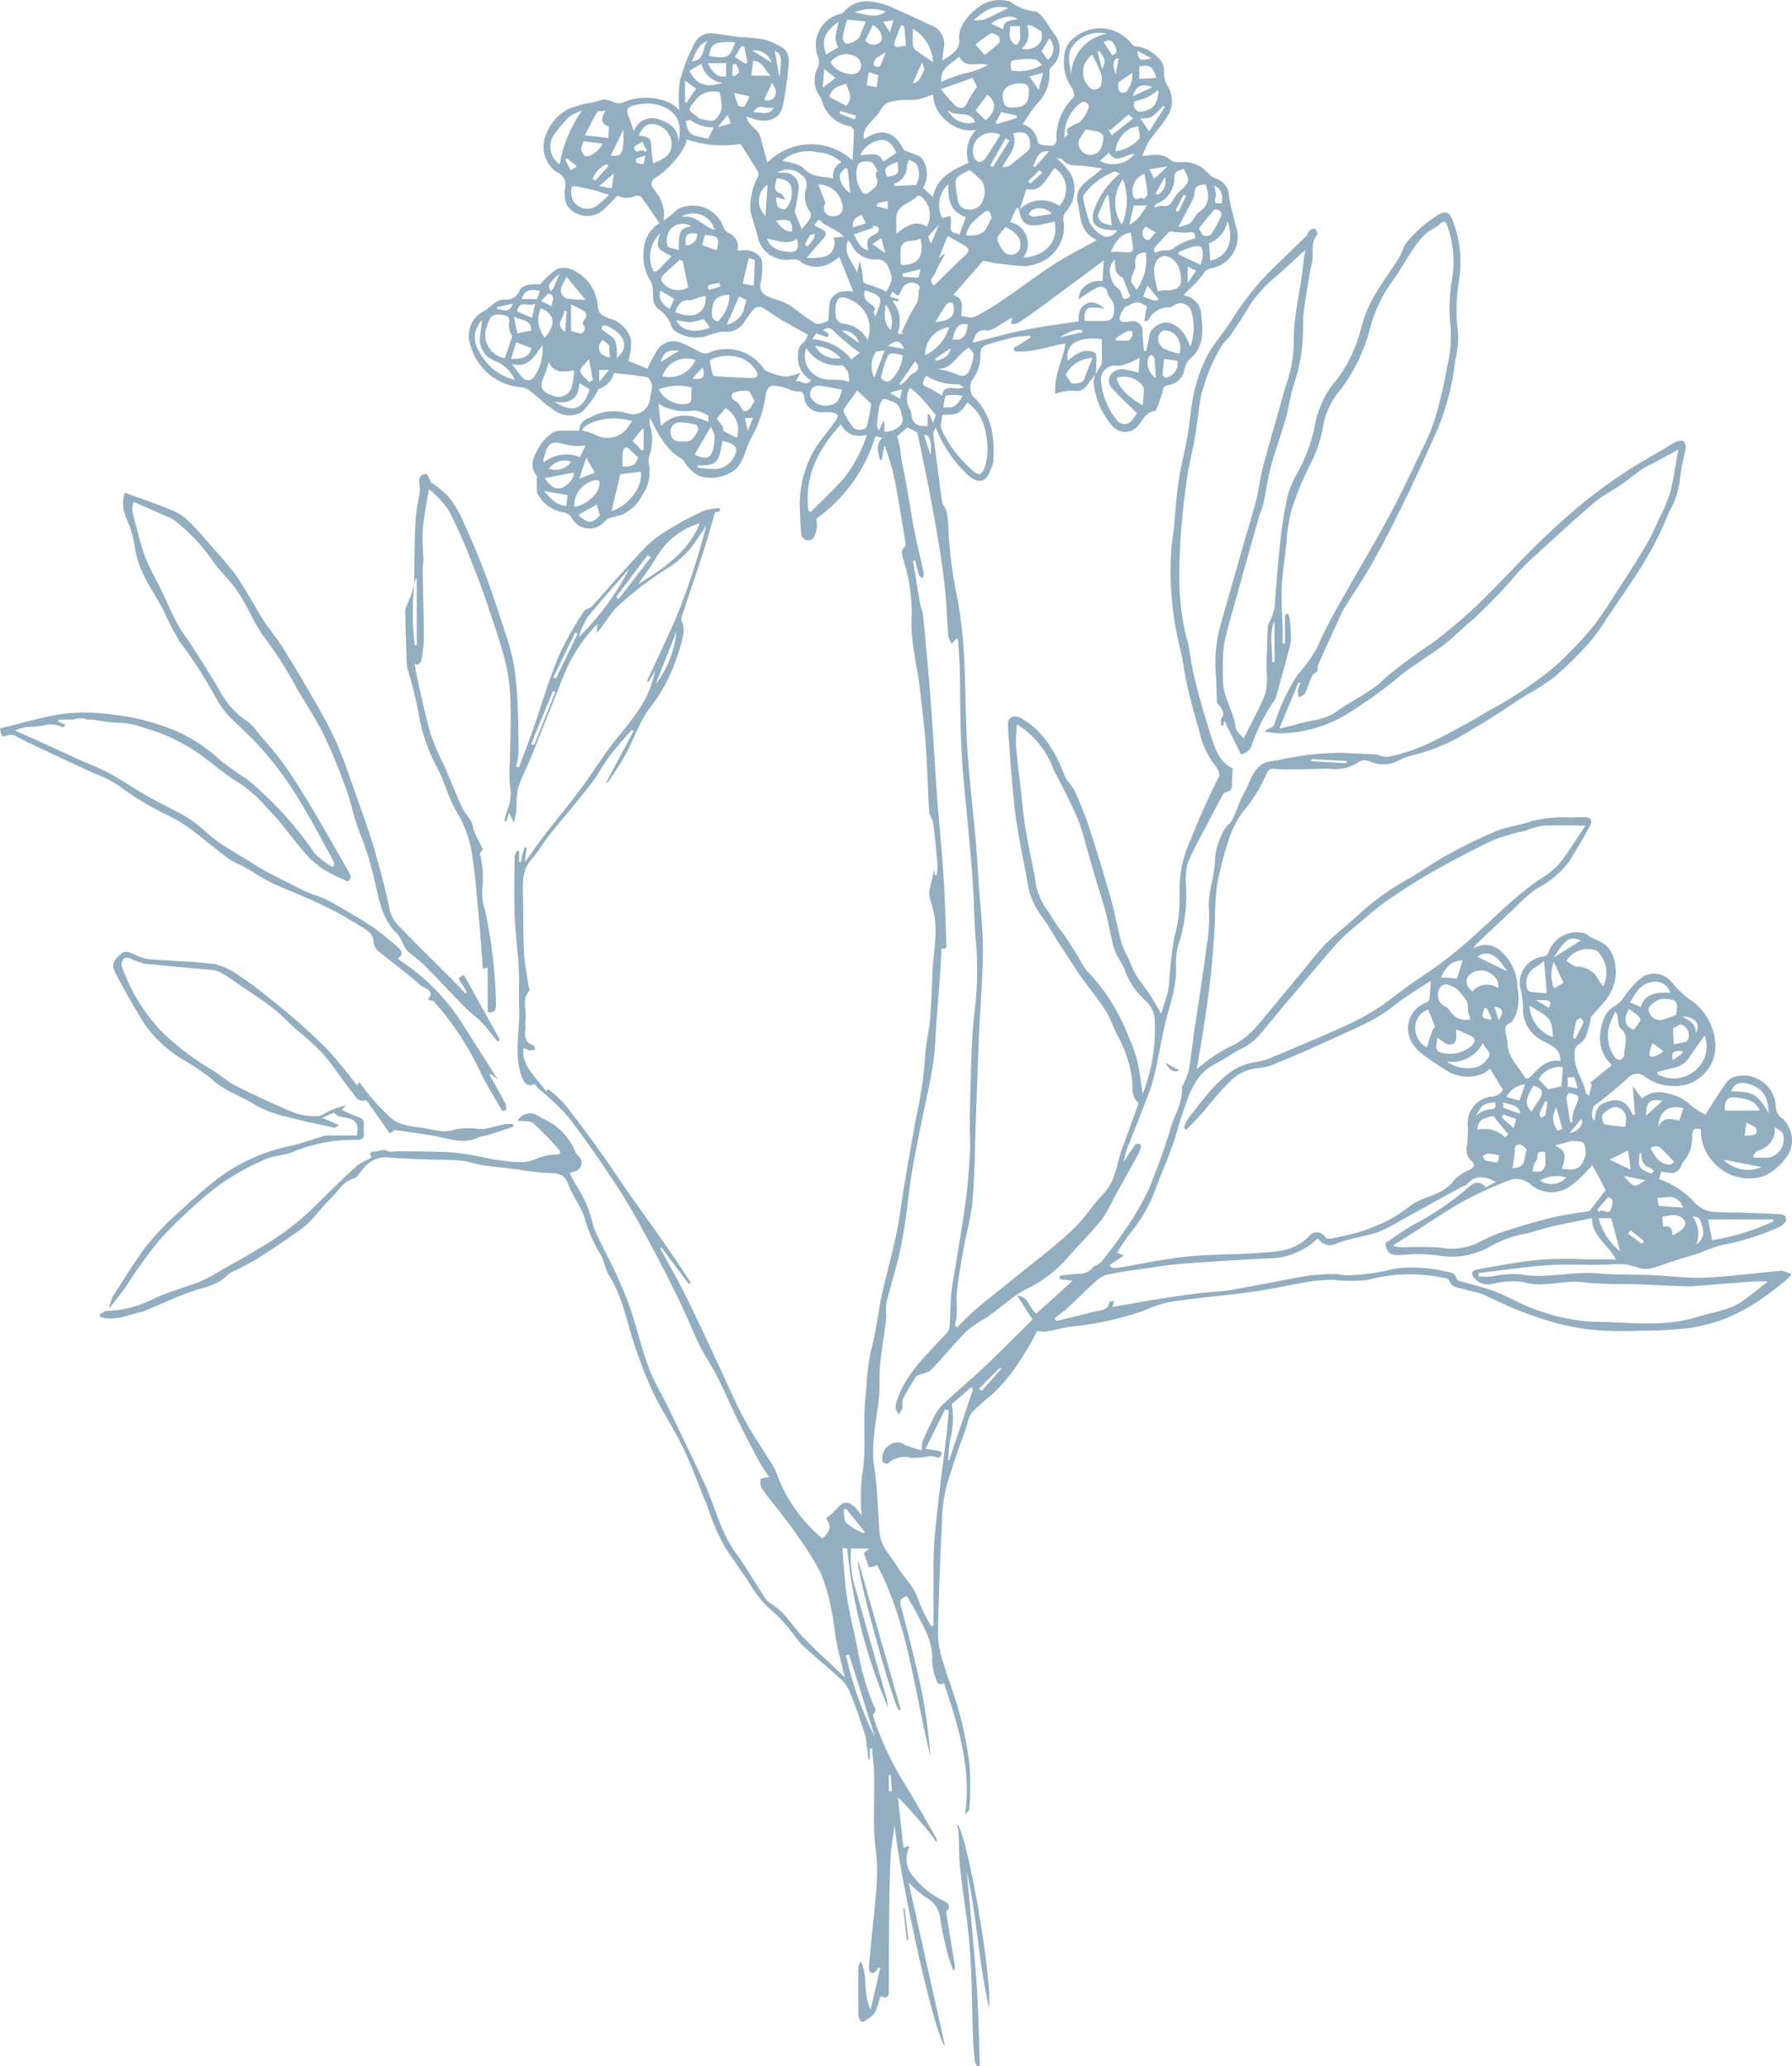 <svg id="Group_244" data-name="Group 244" xmlns="http://www.w3.org/2000/svg" xmlns:xlink="http://www.w3.org/1999/xlink" width="157.5" height="181.573" viewBox="0 0 157.5 181.573">
  <defs>
    <clipPath id="clip-path">
      <rect id="Rectangle_1837" data-name="Rectangle 1837" width="157.5" height="181.573" fill="none"/>
    </clipPath>
  </defs>
  <g id="Group_243" data-name="Group 243" clip-path="url(#clip-path)">
    <path id="Path_68347" data-name="Path 68347" d="M43.938,51.283c.037-1.834.036-3.669.128-5.5.045-.9.272-1.794.389-2.694a5.691,5.691,0,0,0-.075-.687.874.874,0,0,1,.114-.525.627.627,0,0,1,.5-.224c.129.03.21.284.3.444.052.091.056.227.128.285a10.645,10.645,0,0,1,1.513,1.235,8.867,8.867,0,0,1,1.233,2c.726,1.6,1.418,3.218,2.039,4.862s1.153,3.32,1.7,4.992a20.551,20.551,0,0,1,.756,2.713,27.527,27.527,0,0,1,.363,3.4c.078,1.533.088,3.07.091,4.606a6.663,6.663,0,0,1-.209,1.184l.242.068c.406-1.086.832-2.166,1.215-3.259.761-2.17,1.4-4.387,2.279-6.509A30.775,30.775,0,0,1,58.875,53.7c.115-.192.5-.2.666-.386,1.614-1.769,3.167-3.6,4.828-5.32a11.322,11.322,0,0,1,2.3-1.667,24.784,24.784,0,0,1,2.743-1.441,5.505,5.505,0,0,1,1.371-.239l.053.267-.453.135c-.348,1.188-.652,2.326-1.016,3.444-.632,1.943-1.306,3.872-1.942,5.814-.046.141.1.337.126.511a2.195,2.195,0,0,1,.077.8,14.5,14.5,0,0,1-.712,2.487,14.873,14.873,0,0,1-1.938,3.7c-1.223,1.44-1.692,3.207-2.6,4.766-.406.7-.857,1.368-1.3,2.042a1.069,1.069,0,0,1-.293.225l2.445-4.591-.165-.1c-.649.76-1.335,1.491-1.933,2.288s-1.044,1.688-1.649,2.466c-1.187,1.526-2.451,2.993-3.659,4.5-.536.671-.952,1.445-1.526,2.078-.952,1.049-.8,2.286-.777,3.524.032,1.576,0,3.156.082,4.729.055,1.01.271,2.012.418,3.018.014.1.1.249.061.292-.718.79-.223,1.743-.355,2.608-.045.294.02.6-.018.9-.077.592.023,1.059.658,1.293.112.041.166.242.246.369a1.493,1.493,0,0,1-.49.1,2.43,2.43,0,0,1-.559-.224c-.2,1.331.667,2.182,2.015,3.828l.131-.221a12.508,12.508,0,0,1,1.509,1.389c1.117,1.418,2.18,2.879,3.233,4.346.832,1.159,1.608,2.358,2.428,3.526,1.009,1.439,2.049,2.857,3.055,4.3.793,1.139,1.553,2.3,2.329,3.452l-.188.132-2.391-3.208-.114.075c.653,1.2,1.332,2.378,1.95,3.592.717,1.407,1.384,2.841,2.065,4.267.379.8.74,1.6,1.114,2.4.732,1.563,1.412,3.154,2.219,4.678.667,1.259,1.488,2.437,2.236,3.653a6.524,6.524,0,0,1,.593,1.043,13.515,13.515,0,0,0,4.082,5.879c.523-.5.949-1.031.313-1.76a12.266,12.266,0,0,0,1.044-.966c.435-.5.788-.582,1.331-.178a2.637,2.637,0,0,1,.409.407c.121.141.221.3.345.472a19.922,19.922,0,0,1,.033-3.426c.435-2.421.01-4.865.352-7.28a26.537,26.537,0,0,1,.428-3.781c.493-1.673.619-3.394,1-5.075.383-1.7.864-3.376,1.22-5.079.3-1.41.462-2.847.7-4.268q.5-2.99,1.039-5.974a36.956,36.956,0,0,0,.812-5.411c.033-1.079.329-2.148.423-3.228.119-1.381.174-2.769.22-4.155.059-1.789.515-3.574.1-5.37-.1-.435-.249-.859-.349-1.294a1.405,1.405,0,0,1-.014-.57c.123-.623.273-1.24.4-1.828.019.1.051.277.083.453l.155.019a5.4,5.4,0,0,0,.071-.893c-.105-1.224-.218-2.449-.375-3.667-.047-.363-.337-.7-.36-1.058-.118-1.874-.151-3.753-.283-5.626-.112-1.593-.318-3.179-.483-4.768-.24-2.316-.939-4.588-.763-6.942a15.757,15.757,0,0,0-.712-4.708c-.1-.42-.35-.872.128-1.252.056-.046.046-.208.03-.309-.295-1.77-.563-3.544-.9-5.3a19.688,19.688,0,0,0-.951-3.281q-.117.649-.232,1.3l-.192-.023c-.031-.634-.468-1.3.259-1.917l-.624-.149a13.709,13.709,0,0,1-5.207,7.259,2.172,2.172,0,0,1-.313,1.78.647.647,0,0,1-.987-.346c-.085-.687-.1-1.383-.121-2.076a9.585,9.585,0,0,1,1.2-5.307c.549-.922,1.271-1.74,1.9-2.615.114-.159.268-.457.206-.536a.907.907,0,0,0-.579-.26c-.383-.043-.778.02-1.158-.034a1.438,1.438,0,0,1-1.2-1.3c-.059-.361-.156-.53-.6-.487a2.974,2.974,0,0,1-.951-.282,5.142,5.142,0,0,0-.965-.228c-.613-.049-.76.251-.88.877a10.52,10.52,0,0,1-1.149,3.5c-.472.768-.6,1.615-1.031,2.356a2.02,2.02,0,0,1-.6.719,3.557,3.557,0,0,1-3.04.487,2.984,2.984,0,0,1-.988-.8c-.229-.225-.35-.6-.608-.748-1.338-.782-1.986-2.082-2.74-3.56a2,2,0,0,0-.027.548,4.324,4.324,0,0,1-.046,2.813,1.5,1.5,0,0,0-.022.694,3.574,3.574,0,0,1-.573,2.715A3.839,3.839,0,0,1,62.3,45.2c-.351.131-.728.189-1.085.306a1.021,1.021,0,0,0-.471.267,1.771,1.771,0,0,1-2.892-.154,1.032,1.032,0,0,0-.8-.588,3.1,3.1,0,0,1-2.187-1.516c-.228-.294-.109-.858-.14-1.3-.009-.126.063-.3,0-.374-.789-1-.17-1.871.287-2.7a3.816,3.816,0,0,1,1.1-1.113,1.662,1.662,0,0,1,.858-.173c.482-.026.967-.007,1.49-.007-.011-.926.8-1.051,1.372-1.365a4.055,4.055,0,0,1,2.861-.16,1.5,1.5,0,0,0,1.99-1.418,4.135,4.135,0,0,0,.173-.985c-.036-.281-.246-.73-.444-.768-.953-.185-1.929-.256-2.9-.369a1.978,1.978,0,0,1-1.3,1.374c-.092.024-.133.219-.21.326a7.606,7.606,0,0,1-1.28,1.7,2.18,2.18,0,0,1-2.582-.223c-.716-.451-1.32-1.074-2-1.592a1.486,1.486,0,0,0-.754-.337,4.99,4.99,0,0,1-4.457-3.572,2.47,2.47,0,0,1,1.288-3.2c.547-.348.94-.973,1.7-.929a1.232,1.232,0,0,0,1.332-.877c.1-.228.525-.376.827-.442a4.132,4.132,0,0,1,.952-.017,6.859,6.859,0,0,1,1.432-1.329,1.839,1.839,0,0,1,1.468.072A3.744,3.744,0,0,1,60.041,26.6c.122.94.211,1.058,1.074,1.39a2.647,2.647,0,0,1,1.9,1.911,6.3,6.3,0,0,1-.238,1.821l1.669.676A15.656,15.656,0,0,1,65.2,30.95a1.726,1.726,0,0,1,2.292-.792c.6.229,1.154.591,1.747.848a.834.834,0,0,0,.619-.013,3.942,3.942,0,0,1,4.762,1.335.894.894,0,0,0,.423.345,6.37,6.37,0,0,0,1.567.43,4.341,4.341,0,0,0,1.3-.36L77.5,33.5c.456-.121.865.53,1.327-.084A2.276,2.276,0,0,1,77.672,31.5c.017-.52-.031-1,.469-1.371.213-.158.3-.492.419-.707-.93-.523-1.738-.96-2.527-1.429-.537-.321-1.029-.723-1.582-1.011a.749.749,0,0,0-.666.2A10.028,10.028,0,0,0,72.91,28.4a1.878,1.878,0,0,1-1.844.74,8.158,8.158,0,0,0-1.486.41,3.2,3.2,0,0,1-2.675-.446.826.826,0,0,1-.319-.368,2.953,2.953,0,0,0-1.165-1.563c-.563-.45-.473-1.13-.5-1.773a1.9,1.9,0,0,0-.343-.956,4.115,4.115,0,0,1-.465-2.331,2.968,2.968,0,0,1,1.389-2.5c-.541-.788-1.04-1.541-1.575-2.267a.543.543,0,0,0-.5-.147,1.8,1.8,0,0,1-1.613-.009c-.459.459-.894.969-1.4,1.388a2.159,2.159,0,0,1-3-.484,2.413,2.413,0,0,1-.2-1.524,1.214,1.214,0,0,0-.745-1.451,2.7,2.7,0,0,1-.918-3.314,4.183,4.183,0,0,1,1.887-2.2,11.839,11.839,0,0,1,1.485-.483,8.741,8.741,0,0,0,1.3-.28c.582-.26,1.01.091,1.5.213a.908.908,0,0,0,.532-.032,5.085,5.085,0,0,1,4.237.054,3.535,3.535,0,0,1,.766.61,10.878,10.878,0,0,1,.04-2.567,15.6,15.6,0,0,1,1.3-3.328,1.564,1.564,0,0,1,1.593-.862c.795.09,1.583.239,2.377.332a18.86,18.86,0,0,1,2.092.2,5.757,5.757,0,0,1,1.649.73c.65.4.593,1.114.527,1.743a29.587,29.587,0,0,1-.508,3.443c-.238,1.052-1.24,1.451-2.453,1.106-.238-.067-.471-.153-.736-.241.153.835,1.063,1.071,1.249,1.825s.413,1.5.613,2.223a5.374,5.374,0,0,1,7.473-.195c.052-.963.115-1.8.123-2.633,0-.13-.232-.355-.384-.38a3.059,3.059,0,0,1-2.439-2.274,1.175,1.175,0,0,0-.164-.333,2.333,2.333,0,0,1-.231-2.433,1.254,1.254,0,0,0,.032-1.113,2.823,2.823,0,0,1,1.927-3.691.716.716,0,0,0,.387-.208C82.755-.153,84.014.018,85.312.4a3.261,3.261,0,0,1,.412.148c1.2.547,2.409,1.082,3.6,1.651a1.761,1.761,0,0,1,1.151,2.122c-.037.332-.076.663-.115,1a6.215,6.215,0,0,0,1.1-.777,1.36,1.36,0,0,0,.406-.962c-.223-1.222.944-2.44,1.686-2.959A3.024,3.024,0,0,1,96.079.084c.082.019.2-.01.249.037a4.166,4.166,0,0,0,2.209.885c.374.083.685.567.97.914a10.683,10.683,0,0,0,.677,1.037,2.1,2.1,0,0,1-.176,2.887c-.107.093-.239.256-.228.372a3.661,3.661,0,0,1-1.071,2.878c-.481.561-.862,1.209-1.29,1.82a1.836,1.836,0,0,1,1.331,1.528.376.376,0,0,0,.23.26,4.284,4.284,0,0,0,1.082.093.558.558,0,0,0,.345-.425,4.875,4.875,0,0,1,1.5-3.817c.123-.136,0-.66-.168-.858a3.652,3.652,0,0,1-.675-2.429,2.332,2.332,0,0,1,1.06-2.075A3.505,3.505,0,0,1,107,3.845a.511.511,0,0,0,.34.225,3.021,3.021,0,0,1,1.9.916,1.542,1.542,0,0,1,.609,1.335,2.353,2.353,0,0,0,.3,1.2,2.486,2.486,0,0,1-.022,2.738c-.466.772-1.109,1.435-1.619,2.184a7.588,7.588,0,0,0-.557,1.249c.842,0,1.693-.357,2.505.388.327.3,1.08.1,1.626.2a2.943,2.943,0,0,1,1.023.4c.5.315.782.876,1.44,1.071a1.583,1.583,0,0,1,1.014,1.442c.153,1.044.472,2.064.72,3.094a2.8,2.8,0,0,1-2.178,3.261,1.1,1.1,0,0,0-.857.615,7.113,7.113,0,0,1-.978,1.07c-.211.221-.427.438-.705.723a1.77,1.77,0,0,1,1.567,1.728c.131,1.37.293,2.815-1.007,3.869a1.759,1.759,0,0,0-.475.951,1.653,1.653,0,0,1-1.421,1.339c-.4.072-.426.257-.5.561a13.312,13.312,0,0,1-.477,1.433c-.042.114-.14.285-.228.294-.829.087-1.038.864-1.5,1.341a1.45,1.45,0,0,1-2.182-.009,6.818,6.818,0,0,1-1.674-3.832,1.918,1.918,0,0,1,.165-.723c.211-.359.424-.718.561-.95V29.8c-2.288-.273-3.215.558-3,1.908a4.92,4.92,0,0,1,1.136-.772,1.734,1.734,0,0,1,1.248.045c.184.1.114.7.124,1.075a8.225,8.225,0,0,1-.065.858c-.2.243-.407.475-.583.731-.335.486-.649.837-1.377.681a4.437,4.437,0,0,0-1.58.295c-.138-1.673.682-3,.9-4.441-1.447.22-2.9.853-4.46.687l-.117-.264,1.51-.934c-.019-.06-.039-.119-.06-.179-.485.054-.978.069-1.453.17-.675.144-1.338.344-2,.532-.781.221-.929.415-.9,1.243A3.424,3.424,0,0,1,93,33.375a1.5,1.5,0,0,0,.009,1.4c1.718,1.614,1.979,3.637,1.842,5.8a2.538,2.538,0,0,1-.211.637c-.422,1.2-1.077,1.371-2.045.526a11.541,11.541,0,0,1-2.813-4.178c-.108.288-.228.45-.212.6.117,1.033.262,2.062.4,3.093.125.953.227,1.909.385,2.856.046.272.3.506.364.779a6.6,6.6,0,0,1,.169,1.376,39.087,39.087,0,0,0,.825,6.42,40.756,40.756,0,0,1,.557,4.793c.151,2.749.124,5.508.294,8.256.167,2.7.495,5.385.733,8.079.116,1.314.189,2.633.277,3.95.131,1.944.372,3.89.359,5.834-.016,2.555-.245,5.107-.357,7.662-.1,2.4-.175,4.808-.263,7.213-.085,2.336-.089,4.678-.286,7-.125,1.48-.551,2.933-.816,4.4-.213,1.183-.419,2.37-.558,3.563-.077.659.013,1.335-.012,2a8.388,8.388,0,0,1-.167,1.056l.2.158c.359-.358.709-.726,1.08-1.071.4-.373.812-.737,1.239-1.082,1.6-1.294,3.216-2.57,4.812-3.871a41.669,41.669,0,0,0,3.2-2.727c.925-.925,1.632-2.065,2.541-3.009,1.116-1.159,1.136-2.714,1.665-4.082.448-1.157.859-2.327,1.278-3.494.052-.144.131-.392.071-.444-.695-.6-.4-1.451-.542-2.171a11.01,11.01,0,0,0-1.143-3.5c-.444-.756-.682-1.638-1.152-2.374-.682-1.067-1.494-2.05-2.24-3.077-.249-.343-.465-.71-.7-1.066-.465-.715-.935-1.427-1.4-2.145a24,24,0,0,0-1.371-2.133,6.386,6.386,0,0,1-1.174-2.98c-.314-1.693-.674-3.378-.938-5.078-.205-1.321-.309-2.658-.429-3.991s-.2-2.658-.3-3.988a7.815,7.815,0,0,1-.02-.855c.018-.493.567-.7,1.122-.4a7.166,7.166,0,0,1,2.2,1.946,11.661,11.661,0,0,1,1.614,3.053c.217.541.727.96.966,1.5a33.908,33.908,0,0,1,1.289,3.323q.972,2.984,1.827,6.006c.366,1.3.6,2.639.949,3.945a9.85,9.85,0,0,0,.647,1.419,11.648,11.648,0,0,0,.6,1.347c.39.632.875,1.206,1.283,1.828.34.516.628,1.067.944,1.611.186-.584.427-1.253.6-1.937a8.377,8.377,0,0,0,.137-1.18,33.945,33.945,0,0,1,.425-3.588,12.615,12.615,0,0,0,.471-3.769,10.418,10.418,0,0,1,.974-4.842c.756-1.888,1.569-3.733,2.49-5.541.109-.213-.125-.719-.343-.959a7.38,7.38,0,0,1-1.393-3.014c-.412-1.364-.768-2.747-1.09-4.135-.252-1.081-.344-2.2-.634-3.272a28.243,28.243,0,0,1-.761-8.162c.017-.736.172-1.469.245-2.2.138-1.371.207-2.753.408-4.115s.556-2.719.8-4.085c.169-.957.243-1.93.4-2.889a12.8,12.8,0,0,1,.455-1.972,13,13,0,0,1,.961-2.328c.465-.82,1.091-1.548,1.63-2.327.48-.692.909-1.423,1.412-2.1a23.678,23.678,0,0,1,1.874-2.3c1.205-1.249,2.48-2.43,3.717-3.649.111-.11.124-.326.24-.423.136-.115.4-.258.492-.2.134.08.282.433.229.493-.647.723-.294,1.629-.469,2.432-.293,1.34-.484,2.7-.69,4.061a10.534,10.534,0,0,0-.1,1.485,15.709,15.709,0,0,1-.751,5.056c-.371,1.073-.507,2.224-.818,3.321-.384,1.349-.888,2.664-1.249,4.018-.295,1.107-.443,2.252-.682,3.375-.073.341-.256.657-.351,1q-.991,3.488-1.962,6.982c-.411,1.489-.875,2.97-1.16,4.484a20.652,20.652,0,0,0-.06,2.821c-.071,1.565.944,2.842,1.123,4.344.038.31.423.579.693.924.687-1.4,1.41-2.665,1.929-4.014a6.6,6.6,0,0,0,.063-2.067q.048-1.793.119-3.586a.987.987,0,0,1,.105-.487,4.336,4.336,0,0,0,.551-2.119c.134-1.69.267-3.38.452-5.064a35.6,35.6,0,0,1,.546-3.522,8.479,8.479,0,0,1,.768-2.164,14.122,14.122,0,0,0,1.748-4.612,8.365,8.365,0,0,1,1.992-4.014,12.977,12.977,0,0,0,2.111-4.655,11.623,11.623,0,0,1,1.027-2.48c.683-1.191,1.508-2.3,2.24-3.463.251-.4.338-.909.618-1.279a10.078,10.078,0,0,1,1.349-1.4,11.853,11.853,0,0,1,1.369-1.016c.724-.476,1.071-.334,1.34.314a10.132,10.132,0,0,1,.56,5.592,16.745,16.745,0,0,0-.032,4.572,9.027,9.027,0,0,1-.254,2.2,22.223,22.223,0,0,1-1.547,6.049c-.923,2.091-1.865,4.176-2.862,6.233-.909,1.875-1.859,3.733-2.874,5.551-.77,1.379-1.673,2.684-2.508,4.027a5.976,5.976,0,0,0-.326.664c-.655,1.428-1.316,2.854-1.952,4.291a1.239,1.239,0,0,0-.01.524c-.167.124-.413.215-.493.384-.241.508-.39,1.061-.636,1.567-.085.173-.353.255-.537.379a2.3,2.3,0,0,1-.108-.646,2.371,2.371,0,0,1,.248-.615l-.18-.073c-.534,1.289-1.067,2.577-1.687,4.07.612-.152,1.035-.231,1.441-.363,1.192-.385,2.515-.357,3.581-1.143,1.36-1,2.947-1.62,4.2-2.865a44.493,44.493,0,0,1,4.25-3.173,49.143,49.143,0,0,0,3.888-3.279c1.851-1.778,3.572-3.69,5.407-5.485,1.3-1.265,2.65-2.476,4.049-3.625a43.917,43.917,0,0,1,3.648-2.65c1.155-.765,2.377-1.43,3.57-2.138a7.019,7.019,0,0,1,.919-.525c.179-.072.507-.087.6.02a.9.9,0,0,1,.163.671,22.309,22.309,0,0,0-.555,2.994,7.076,7.076,0,0,1-.881,2.468,30.162,30.162,0,0,1-2.087,4.249c-1.065,1.781-2.277,3.476-3.442,5.2a18.154,18.154,0,0,1-1.57,2.16,33.855,33.855,0,0,1-3.029,2.969,21.791,21.791,0,0,1-2.469,1.576c-1.547.983-3.045,2.055-4.646,2.938a16.951,16.951,0,0,1-5.6,2.411,5.494,5.494,0,0,0-1.043.434,2.836,2.836,0,0,1-2.134.15c-.442-.173-.916-.371-1.361,0a3.73,3.73,0,0,1-2.539.521c-1.1.023-2.209.048-3.312.061a9.9,9.9,0,0,1-1.447-.045.6.6,0,0,0-.7.376,14.408,14.408,0,0,1-1.666,2.883,7.7,7.7,0,0,0-1.545,2.589,29.032,29.032,0,0,0-1.184,4.5,29.6,29.6,0,0,0-.165,3.3c-.108,1.611-.223,3.223-.4,4.827-.167,1.524-.406,3.04-.634,4.556-.167,1.106-.37,2.206-.567,3.371a15.4,15.4,0,0,1,2.813-1.943c1.679-.676,2.632-2.03,3.7-3.313.963-1.154,1.918-2.313,2.881-3.468.667-.8,1.284-1.651,2.023-2.376.993-.973,2.12-1.809,3.122-2.772a22,22,0,0,1,4.227-2.947c1.063-.627,2.065-1.365,3.148-1.955A47.063,47.063,0,0,1,139,73.06c.981-.409,2.094-.5,3.091-.879a11.783,11.783,0,0,1,3.562-.334c.382-.028.767-.037,1.149-.03.532.009.745.272.5.73-.565,1.059-1.17,2.1-1.806,3.119a8.245,8.245,0,0,1-2.86,2.407,14.445,14.445,0,0,0-1.985,1.745c-1.086,1.008-2.161,2.028-3.238,3.046a1.852,1.852,0,0,0-.369.495,1.957,1.957,0,0,1,2.487.307,4.2,4.2,0,0,1,1.378,3.11,4.486,4.486,0,0,1-.13,2.387c-.137.26-.267.619-.494.719-.578.254-.456.659-.373,1.091a5.763,5.763,0,0,1,.146.808c.049,1.128.877,1.856,1.393,2.742.186.321.4.346.714.008.671-.735,1.374-1.483,2.564-1.286a1.306,1.306,0,0,1-.058-.2c-.065-1-.87-1.171-1.573-1.6a3.036,3.036,0,0,1-1.683-2.861,11.42,11.42,0,0,0-.284-1.938,2.354,2.354,0,0,1,2.071-2.586.662.662,0,0,0,.445-.339,2.591,2.591,0,0,1,3.146-1.7c.209.048.373.263.576.366a6.422,6.422,0,0,1,1.124.547,2.3,2.3,0,0,1,.791,1,3.98,3.98,0,0,1-.5,3.808c-.434.561-.924,1.079-1.407,1.638a12.668,12.668,0,0,1-.419,1.673,1.918,1.918,0,0,1-.688.747c-.355.261-.328.567-.338.954-.032,1.229.81,2.172,1.005,3.318.007.046.09.079.281.231.09-.407.16-.725.23-1.043l-.192-.074,1.956-1.573c-1.321-1.287-1.227-2.794-.6-4.326a2.149,2.149,0,0,1,.89-.891,2.928,2.928,0,0,0,.872-.905,7.241,7.241,0,0,1,1.639-1.71,2.008,2.008,0,0,1,2.494.575,7.506,7.506,0,0,0,1.729,1.6,5.051,5.051,0,0,1,2.057,3.566,3.519,3.519,0,0,1-3.74,3.914,4.1,4.1,0,0,1-2.528-.887,1.07,1.07,0,0,0-1.385.16,30.128,30.128,0,0,1-2.882,2.388c-.336.271-.39,1.171-.07,1.39.131-1.041.265-1.429,1.287-1.718s1.7.232,2.072,1.23l.2-.087c-.063-.775-.125-1.551-.2-2.468l.809,1.091a2.325,2.325,0,0,1,2.182-.448,3.986,3.986,0,0,1,2.144,1.074,7.5,7.5,0,0,0,1.254.8c.663-1.029,1.239-2.018,1.922-2.925a1.672,1.672,0,0,1,1.093-.5,2.846,2.846,0,0,1,3.168,2.652,1.3,1.3,0,0,0,.631,1.15,2.636,2.636,0,0,1,.61,2.856,4.918,4.918,0,0,1-2.289,2.169,4.185,4.185,0,0,1-4.344-1.134,4.036,4.036,0,0,1-1.185-2.993c-.65-.126-.719,0-.778.6a3.183,3.183,0,0,1-.8,2.309c-.123.11-.132.34-.231.49-.44.669-1.089.4-1.692.334-.06.237-.116.451-.167.654a7.474,7.474,0,0,1,3.047,1.987,2.668,2.668,0,0,0,1.992.914c1.167.026,2.333.052,3.5.09.728.024,1.458.059,2.185.109a.429.429,0,0,1,.3.74,1.486,1.486,0,0,1-.5.381,21.813,21.813,0,0,1-5.006,1.571,17,17,0,0,0-1.973.7c-.768.256-1.548.472-2.319.718-.586.187-1.157.43-1.753.577a2.05,2.05,0,0,1-1.168.047,5.273,5.273,0,0,0-2.457-.342c-1.791.112-3.6-.041-5.388.062-1.807.1-3.6.383-5.4.588-.313.035-.625.084-.937.127,0,.1.009.194.014.291.376,0,.755.034,1.129,0a9.509,9.509,0,0,1,2.381-.207c2.373.444,4.712-.282,7.074-.063,1.54.143,3.1.086,4.645.15,1.529.063,3.061.288,4.583.222,2.221-.1,4.434-.388,6.651-.6a.66.66,0,0,1,.256,0c.271.09.537.2.8.3a5.7,5.7,0,0,1-.555.562c-.765.6-1.508,1.23-2.325,1.747a17.063,17.063,0,0,1-2.949,1.587,15.358,15.358,0,0,1-3.428.863,37.39,37.39,0,0,1-4.061.2,34.869,34.869,0,0,1-3.621-.027,21.455,21.455,0,0,1-3.536-.576,31.651,31.651,0,0,1-3.669-1.232c-1.08-.421-2.108-.972-3.18-1.418-.435-.182-.938-.2-1.382-.363-.5-.185-1.14-.065-1.41-.8-.082-.221-.713-.261-1.1-.343a14.4,14.4,0,0,0-6.151.317,14.8,14.8,0,0,1-2.934-.024,13.994,13.994,0,0,0-2.118.158c-1.637.268-3.256.648-4.9.877-2.394.334-4.807.532-7.2.876a11,11,0,0,0-2.393.776,26.141,26.141,0,0,1-6.352,1.409c-.775.1-1.533.32-2.3.458a3.174,3.174,0,0,1-.743-.081c-.306.545-.626,1.227-1.046,1.841a16.6,16.6,0,0,1-2.895,3.725,20.783,20.783,0,0,0-1.825,1.624,2.717,2.717,0,0,0-.387.987c-.6,1.758-1.255,3.5-1.777,5.283a12.45,12.45,0,0,0-.438,2.877c-.166,3.452-.314,6.905-.371,10.361a9.25,9.25,0,0,0,.528,2.653c.415,1.427.985,2.811,1.357,4.247a33.051,33.051,0,0,1,.89,4.558,27.415,27.415,0,0,1-.01,3.766.853.853,0,0,1-.387.565c.584-4.049-.6-7.781-1.852-11.53-.373.229-.6.049-.7-.355a5.589,5.589,0,0,1-.342-1.6c.111-1.587-.678-2.848-1.343-4.16-.272-.538-.6-1.05-.857-1.507-.874.212-.585.675-.439,1.238.649,2.477,1.285,4.961,1.8,7.468a50.112,50.112,0,0,1,.688,5.333c-1.419-5.656-1.917-11.566-4.685-16.787a2.718,2.718,0,0,1-.7.217c-.053,0-.115-.308-.175-.475-.089-.249-.181-.5-.289-.794l.471-.393h-1.6a9.646,9.646,0,0,0,.443,3.686c.84,3.012,1.7,6.018,2.557,9.027a7.561,7.561,0,0,1,.274,1.287,46.6,46.6,0,0,1-3.608-14.02l-.405-.022c.018.36.023.682.054,1,.112,1.171.176,2.351.365,3.511.22,1.35.556,2.681.834,4.022a23.883,23.883,0,0,0,1.464,5.27c.109.236.325.52-.031.78-.049.035.033.273.075.41a26.586,26.586,0,0,0,2.808,5.9c.924,1.516,1.784,3.07,2.668,4.61a.358.358,0,0,1,0,.346,7.155,7.155,0,0,0-.442-.664c-.919-1.1-1.849-2.2-2.939-3.3.162,1.46.325,2.919.495,4.449l.459-.154c.01.065.043.133.024.18a2.3,2.3,0,0,0,.472,2.6,7.3,7.3,0,0,0,2.564,2.034c.224.088.807.414.266.909-.058.053,0,.244.018.369.241,1.5.486,3,.724,4.5a.413.413,0,0,1-.158.356c-.157-.474-.347-.94-.464-1.424a28.506,28.506,0,0,1-.682-3.2,2.291,2.291,0,0,0-1.272-1.811,11.588,11.588,0,0,1-1.505-1.327l3.2,14.369c-.9-.716-4.056-15.2-4.418-19.381-.123.923-.311,1.844-.356,2.771-.087,1.827-.111,3.657-.131,5.487-.024,2.118-.018,4.237-.022,6.356,0,.5-.237.637-.734.4-.144.46-.259.93-.444,1.369a1.676,1.676,0,0,1-.473.495,2.293,2.293,0,0,1-.434.312c-.1.055-.308.114-.342.071a.986.986,0,0,1-.255-.52c-.019-1.418-.014-2.838,0-4.256a.759.759,0,0,1,.241-.487c.621,1.334.14,2.832.836,4.2q.42-1.822.84-3.643l-.179-.058a1.05,1.05,0,0,1-.18.316c-.108.092-.281.209-.385.178a.449.449,0,0,1-.252-.347c.059-.884.15-1.766.236-2.648.112-1.143.246-2.284.338-3.428a28.147,28.147,0,0,0,.151-2.932c-.025-1.078-.233-2.153-.261-3.231-.042-1.573.028-3.148,0-4.721-.011-.815-.118-1.628-.182-2.442l-.2.015v.979l-.119.011c-.042-.383-.074-.767-.129-1.148a6.928,6.928,0,0,0-.222-1.244c-.431-1.274-.859-2.554-1.388-3.79a3.885,3.885,0,0,0-1.021-1.2c-.937-.855-1.92-1.661-2.862-2.511a6.484,6.484,0,0,1-.858-.988,13.478,13.478,0,0,0-2.366-2.536,11.1,11.1,0,0,1-1.776-2.362c-.663-.942-1.3-1.9-1.958-2.848a19.649,19.649,0,0,1-1.605-3.74c-.718-1.678-1.311-3.413-2.1-5.055s-1.808-3.141-2.6-4.767a38.022,38.022,0,0,1-1.617-4.1c-.739-2.112-1.07-4.367-2.308-6.307-.341-.535-.387-1.259-.731-1.793a12.677,12.677,0,0,1-1.405-3.218c-.319-1.035-1.057-1.936-1.433-2.961-.345-.942-.955-.983-1.781-1-1.046-.026-2.085-.239-3.129-.366-.889-.109-1.784-.188-2.669-.327-.643-.1-1.269-.346-1.913-.4-.988-.089-1.986-.062-2.979-.1-1.157-.047-2.317-.07-3.468-.185a2.417,2.417,0,0,0-1.968.869c-.34.321-.574.891-.957,1-.963.279-1.352,1.128-1.982,1.721-.687.645-1.243,1.426-1.9,2.1a8.111,8.111,0,0,1-1.228.976c-1.03.714-2.062,1.428-3.121,2.1-.683.432-1.416.784-2.128,1.169a2.519,2.519,0,0,0-.7.37c-.837.93-2,1.091-3.1,1.465-1.43.487-2.8,1.14-4.2,1.722-.019.008-.032.037-.049.04-1.265.237-2.481.905-3.819.521l-.106-.229c.2-.112.407-.316.614-.322a9.5,9.5,0,0,0,4-1c1.35-.661,2.84-1.032,4.246-1.589a15.475,15.475,0,0,0,1.815-.972c.86-.483,1.72-.966,2.569-1.467.775-.458,1.558-.912,2.3-1.423a23.545,23.545,0,0,0,2.309-1.756c.993-.883,1.914-1.846,2.873-2.768.664-.638,1.325-1.28,2.019-1.885a8.68,8.68,0,0,1,.84-.446c.11-.075.515-.148.159-.434.079-.091.167-.266.235-.259.457.05.878-.3,1.375-.047.256.13.636.006.96.013,1.673.033,3.351.008,5.018.129a32.174,32.174,0,0,1,3.173.571c.53.093,1.066.152,1.6.215a3.684,3.684,0,0,0,.713.032,3.035,3.035,0,0,0,1.349-.19,5.042,5.042,0,0,1,2.06-.474c.1-.019.188-.054.283-.082-.033-.1-.037-.23-.1-.3a26.992,26.992,0,0,0-2.273-2.352c-.315-.265-.935-.169-1.406-.237a1.288,1.288,0,0,1,1.558-.56c.37.2.731.406,1.105.592a5.332,5.332,0,0,1,2.448,2.772c.059.13.2.221.288.342a.782.782,0,0,1-.386,1.321c-.117.039-.235.075-.424.136a9.778,9.778,0,0,0,.6,1.11,10.243,10.243,0,0,1,1.427,3.362,9.166,9.166,0,0,0,.627,1.5c.451.94.954,1.856,1.383,2.805a34.481,34.481,0,0,1,1.319,3.2c.566,1.685.957,3.433,1.58,5.094.484,1.29,1.222,2.482,1.824,3.73q1.533,3.178,3.034,6.371c.971,2.064,1.441,4.346,2.819,6.239.909,1.249,1.682,2.6,2.531,3.89a1.678,1.678,0,0,0,.521.521c1.2.708,1.862,1.926,2.783,2.9.993,1.049,2.077,2.013,3.122,3.013.177.17.357.338.619.588-.261-1.082-.529-2.058-.725-3.048-.185-.93-.244-1.886-.45-2.811a16.732,16.732,0,0,0-.926-3.263,23.762,23.762,0,0,0-1.929-3.126c-.43-.652-.905-1.274-1.379-1.9-.624-.818-1.289-1.605-1.884-2.443a1.161,1.161,0,0,1-.1-.833c.02-.093.419-.1.731-.173-.3-.476-.645-.946-.917-1.455-.634-1.18-1.251-2.37-1.841-3.572-.622-1.269-1.176-2.571-1.812-3.832-.466-.922-1.068-1.777-1.524-2.7-.64-1.3-1.168-2.657-1.805-3.959-.9-1.846-1.833-3.683-2.813-5.49-.85-1.57-1.721-3.136-2.7-4.627-1.356-2.062-2.764-4.095-4.264-6.053a21.257,21.257,0,0,0-2.463-2.344c-.166-.156-.312-.331-.468-.5-.711.279-1.011-.144-1.27-1.1-.506-1.87-.009-3.721-.093-5.577-.051-1.116.038-2.238-.023-3.353-.087-1.606-.308-3.206-.369-4.812-.066-1.743-.018-3.49,0-5.235A1.522,1.522,0,0,1,53,74.759l.17.044v.936l.157.02c.046-.228.084-.458.14-.684.052-.21.124-.414.187-.621l.182.05c-.048.389-.1.777-.156,1.266.587-.815,1.089-1.553,1.633-2.259,1.091-1.414,2.231-2.792,3.3-4.222.858-1.147,1.621-2.365,2.465-3.523.585-.8,1.256-1.544,1.853-2.34a14.406,14.406,0,0,0,1.337-1.993,11.5,11.5,0,0,0,.868-2.492l-.607,1-.128-.066c1.015-2.233,2.124-4.43,3.018-6.71a67.564,67.564,0,0,0,2.208-6.99,24.447,24.447,0,0,1-1.509,2.164,9.269,9.269,0,0,1-1.66,1.452,27.569,27.569,0,0,0-4.848,3.725c-.462.519-.832,1.12-1.249,1.68-.08.109-.178.2-.369.423.024-.322.036-.486.057-.774A14.042,14.042,0,0,0,57.325,58.8c-1.042,2.574-2.063,5.157-3.1,7.732-.373.923-.853,1.808-1.148,2.753a8.068,8.068,0,0,0-.14,1.865,1.145,1.145,0,0,1-.009.193c-.073.321-.151.64-.228.959l-.414-.9-.233.782-.166-.036a5.059,5.059,0,0,1,.236-.925,3.787,3.787,0,0,0,.242-2.186,15.188,15.188,0,0,1-.007-2.174c.024-1.6.109-3.2.062-4.805a17.348,17.348,0,0,0-.388-3.612c-.43-1.766-1.036-3.493-1.615-5.22-.452-1.348-.944-2.686-1.481-4a45.227,45.227,0,0,0-1.969-4.407,9.791,9.791,0,0,0-1.727-1.835c-.2,1.3-.443,2.45-.546,3.614a23.96,23.96,0,0,0,.067,2.489c.006.37-.075.741-.069,1.112.033,1.979.106,3.958.112,5.938a11.36,11.36,0,0,1-.246,1.961c-.023.129-.229.225-.35.337l-.215-.108c.079.443.138.889.239,1.327.38,1.65.712,3.315,1.187,4.938a25,25,0,0,0,1.205,2.775c.516,1.2.994,2.415,1.538,3.6.209.456.583.833.829,1.275.128.232.107.542.214.791.215.5.472.982.789,1.631l-.284.327a8.8,8.8,0,0,1,.23,3.187,4.327,4.327,0,0,0,.22,1.742,43.467,43.467,0,0,1,.98,8.206c.013.491-.027.952-.732.81v-3.9l-.423.1c-.129-1.662-.238-3.321-.393-4.975-.161-1.718-.3-3.441-.57-5.145a10.2,10.2,0,0,0-1.368-3.724c-.7-1.157-1.013-2.535-1.638-3.741a15.137,15.137,0,0,1-1.689-4.924,37.022,37.022,0,0,0-.961-3.834,3.588,3.588,0,0,1-.081-.749c-.049-1.441-.1-2.882-.126-4.322a1.452,1.452,0,0,1,.146-.518c.131-.342.293-.672.413-1.017.1-.3.166-.61.245-.916A23.607,23.607,0,0,0,44,56.71h.174V50.874l-.086-.009c-.049.139-.1.279-.147.419m71.086,12.493-.16-.018c.01-.218-.061-.494.046-.643.319-.444.049-.74-.172-1.07-.09-.135-.235-.274-.244-.417-.045-.74-.022-1.484-.079-2.223a12.458,12.458,0,0,1,.362-4.326c.693-2.485,1.407-4.963,2.117-7.442.345-1.209.731-2.408,1.038-3.627.252-1,.358-2.033.624-3.027.612-2.29,1.3-4.559,1.918-6.848a12.736,12.736,0,0,0,.783-3.672c-.109-2.528.621-4.919.839-7.384.029-.33.1-.656.166-1.119-.864.8-1.591,1.454-2.306,2.124a12.218,12.218,0,0,0-2.429,2.522c-.563.948-1.168,1.872-1.781,2.79-.211.316-.523.564-.75.872a14.047,14.047,0,0,0-1.634,3.641,6.781,6.781,0,0,0-.325,1.237c-.173,1.1-.286,2.2-.473,3.3-.193,1.124-.49,2.232-.659,3.36-.213,1.413-.377,2.836-.5,4.259-.114,1.325-.2,2.657-.2,3.985a22.637,22.637,0,0,0,.554,5.745c.067.258.165.51.214.77.2,1.069.329,2.156.6,3.207.432,1.7.91,3.382,1.451,5.046.357,1.1.752,2.221,1.859,2.694-.022.485-.053.925-.059,1.367,0,.317,0,.611-.4.7a.611.611,0,0,0-.378.21c-.473.86-.926,1.731-1.376,2.6-.59,1.141-1.244,2.255-1.729,3.44a5.4,5.4,0,0,0-.163,1.889,14.634,14.634,0,0,1-.487,4.764,5.939,5.939,0,0,0-.392,2.291c.139,2.041-.7,3.867-1.087,5.79-.165.815-.319,1.631-.5,2.442a20.409,20.409,0,0,1-.616,2.559c-.662,1.835-1.417,3.636-2.117,5.456a9.471,9.471,0,0,0-.272,1.074c.383-.574.683-1.053,1.024-1.5.066-.087.289-.055.439-.077.016.132.077.281.037.392a6.391,6.391,0,0,1-.4.848c-.652,1.18-1.314,2.354-1.969,3.533a12.089,12.089,0,0,1-1.046,1.865c-.936,1.142-1.965,2.208-2.964,3.3a10.878,10.878,0,0,1-3.22,2.6,9.47,9.47,0,0,0-1.407.81c-.831.6-1.617,1.255-2.445,1.856a14.529,14.529,0,0,0-1.823,1.228c-1.1,1.1-2.08,2.319-3.161,3.441-.243.252-.7.3-1.054.447-.1.042-.237.084-.288.167-.392.646-.794,1.287-1.129,1.961-.11.22.011.543-.05.8a1.974,1.974,0,0,1-.324.53c-.1-.185-.272-.369-.274-.554a2.566,2.566,0,0,1,.185-.855c.774-2.181,2.449-3.7,3.943-5.352.224-.246.57-.5.6-.781.11-1,.075-2.016.165-3.02.073-.816.247-1.623.375-2.435.308-1.951.653-3.9.91-5.857.185-1.406.286-2.825.362-4.242.05-.943-.037-1.893-.018-2.839q.057-2.974.167-5.946c.037-1.016.09-2.035.2-3.046a30.512,30.512,0,0,0,.2-6.354c-.176-1.686-.168-3.39-.278-5.084-.1-1.6-.25-3.191-.39-4.785-.207-2.364-.492-4.722-.62-7.09s-.1-4.757-.153-7.135c-.019-.831-.079-1.662-.134-2.492a1.174,1.174,0,0,0-.121-.345l-.451.493a2.029,2.029,0,0,1-.3-.632c-.108-1.308-.142-2.622-.271-3.928-.135-1.345-.322-2.686-.537-4.02-.268-1.658-.571-3.312-.889-4.961-.329-1.7-.695-3.4-1.029-5.024l-.88-.454-.905.789c.1.34.189.589.233.846.07.412.091.832.165,1.243.1.575.241,1.143.343,1.717.255,1.434.473,2.874.751,4.3.258,1.32.582,2.626.857,3.943.028.135-.08.3-.126.447-.1-.11-.257-.2-.3-.334-.132-.408-.223-.83-.329-1.246l-.189.03c.208,1.271.409,2.543.629,3.812.052.305.215.6.245.9.193,1.931.376,3.865.537,5.8.145,1.755.264,3.512.383,5.269.11,1.608.188,3.217.31,4.823.178,2.322.413,4.64.568,6.964.129,1.944.193,3.893.239,5.841,0,.206.225.787-.41.661-.045.84-.08,1.683-.14,2.525-.085,1.212-.189,2.424-.282,3.635-.1,1.332-.122,2.677-.321,3.994-.251,1.66-.654,3.3-.982,4.947-.312,1.568-.643,3.134-.9,4.711-.222,1.338-.335,2.694-.537,4.036-.158,1.053-.333,2.109-.58,3.144-.341,1.428-.78,2.834-1.125,4.261a10.849,10.849,0,0,0,.02,1.179c-.167,1.394-.411,2.779-.549,4.176-.094.955,0,1.929-.1,2.883-.223,2.06-.737,4.077-.4,6.2.282,1.753.281,3.551.436,5.326a3.749,3.749,0,0,0,.315,1.4c.357.678.877,1.27,1.278,1.929.593.972,1.492,1.727,1.832,2.892a14.22,14.22,0,0,0,1.135,2.31l.2-.021c0-1.946-.013-3.893.006-5.839.009-.831.061-1.663.141-2.489.146-1.5.32-2.992.5-4.486.155-1.3.341-2.606.493-3.911.087-.734.134-1.474.2-2.211l-.326-.089c-.563,1.135-1.127,2.269-1.715,3.454,1.62.252,1.62.252,1.191.807a3.186,3.186,0,0,0-.788-.171,6.056,6.056,0,0,1-1.682.164,2.1,2.1,0,0,0-2.022.5c-.069.059-.459-.083-.477-.176a1.4,1.4,0,0,1,.608-1.449,1.138,1.138,0,0,1,1.306-.042,8.943,8.943,0,0,0,1.53.5,3.013,3.013,0,0,1,.088-.81c.34-.789.7-1.573,1.1-2.332a3.817,3.817,0,0,1,.734-.937c.694-.67,1.42-1.307,2.146-1.942,1.975-1.732,3.8-3.637,5.673-5.466l-1.363-2.105c1.057.077,1.074,1.181,1.7,1.571l3.19-2.879-1.131-.134c0-.1-.006-.193-.009-.29a13.44,13.44,0,0,1,1.657-.18,1.559,1.559,0,0,0,1.348-.67,1.679,1.679,0,0,0,.721-.461c.709-.918,1.428-1.834,2.06-2.8a23.846,23.846,0,0,0,2.016-3.458,52.906,52.906,0,0,0,1.95-5.443c.363-1.186,1.1-2.281.986-3.6-.006-.063.085-.131.115-.2a6.264,6.264,0,0,0,.487-1.251c.2-1.144.319-2.3.485-3.451.181-1.256.385-2.508.568-3.763.175-1.193.362-2.384.5-3.581a14.925,14.925,0,0,0,.232-3.193c-.173-1.638.557-3.129.532-4.743a6.373,6.373,0,0,1,.785-2.376c.146-.342.557-.565.723-.9.405-.827.664-1.733,1.12-2.529.506-.882.687-2.03,1.763-2.5a4.523,4.523,0,0,1,1.088-.2,24.783,24.783,0,0,1,5.735-.669c.926.07,1.859.067,2.786.135.42.031.869.3,1.242.21a16.684,16.684,0,0,0,3.286-1.056c1.932-.938,3.837-1.955,5.669-3.075a33.35,33.35,0,0,0,5.8-3.926,33.569,33.569,0,0,0,3.167-3.323c.981-1.226,1.788-2.592,2.648-3.912.734-1.129,1.464-2.263,2.139-3.428.438-.756.784-1.566,1.15-2.361a12.771,12.771,0,0,0,.9-2.141c.313-1.254.486-2.542.714-3.786-.744.409-1.47.815-2.2,1.212a8.751,8.751,0,0,0-.892.45c-.694.487-1.352,1.027-2.048,1.51-.73.507-1.551.9-2.22,1.474-1.713,1.463-3.366,2.993-5.034,4.507-.55.5-1.088,1.013-1.6,1.549a46.431,46.431,0,0,1-4.1,4.277c-.865.7-1.634,1.524-2.52,2.2-1.172.89-2.451,1.639-3.619,2.534a41.87,41.87,0,0,1-4.746,3.459,11.533,11.533,0,0,1-6.1,1.773c-.4-.011-.8-.084-1.258-.136.264-.4.678-.219.853-.707a17.111,17.111,0,0,1,2.047-4.339,12.336,12.336,0,0,0,1.674-2.311,38.385,38.385,0,0,1,1.871-3.712c1.456-2.607,3-5.167,4.425-7.791,1.046-1.93,1.977-3.925,2.925-5.907a19.255,19.255,0,0,0,1.184-2.846,41.724,41.724,0,0,0,1.024-4.408,11.693,11.693,0,0,0,.317-3.547,14.875,14.875,0,0,1,.107-4.079,9.422,9.422,0,0,0-.383-4.778c-.147-.378-.25-.586-.664-.188-.358.345-.881.516-1.244.857a8.014,8.014,0,0,0-1.127,1.362c-.556.816-1.031,1.687-1.591,2.5a12.916,12.916,0,0,0-2.079,4.058,15.213,15.213,0,0,1-2.735,5.822,6.757,6.757,0,0,0-1.448,2.956,11.343,11.343,0,0,1-1.023,3.266,27.884,27.884,0,0,0-1.81,4.35,16.136,16.136,0,0,0-.449,3.046c-.154,1.283-.344,2.565-.4,3.853-.051,1.2.055,2.413.086,3.62.01.392,0,.784,0,1.176l.2,0v-2.5l.243-.155a1.562,1.562,0,0,1,.159.407,15.545,15.545,0,0,1,.126,1.88,5.7,5.7,0,0,1-.272,1.279c-.341,1.276-.7,2.548-1.046,3.821a.451.451,0,0,1-.049.117c-.322.516-.684,1.012-.96,1.552a16,16,0,0,0-1.07,2.386,1.245,1.245,0,0,1-1,.95l-1.441-2.943-.129.449m31.857,8.751c-1.416,0-2.609-.042-3.8.02a6.93,6.93,0,0,0-1.445.423,18.334,18.334,0,0,0-2.779.8c-1.837.86-3.635,1.814-5.4,2.813-1.4.791-2.749,1.675-4.08,2.579a26.608,26.608,0,0,0-2.1,1.7c-.625.526-1.273,1.031-1.847,1.609-.645.648-1.226,1.361-1.819,2.058-1.662,1.958-3.328,3.914-4.966,5.892a5.613,5.613,0,0,1-1.892,1.66c-.829.392-1.57.963-2.392,1.372-1.748.873-2.268,2.556-2.845,4.2-.362,1.03-.611,2.1-.985,3.125-.541,1.482-1.172,2.931-1.721,4.41a13.429,13.429,0,0,1-2.078,3.327c-.373.5-.692,1.033-1.03,1.544l.591.259-1.239.835.21.246a3.059,3.059,0,0,0,.492,0c2.005-.334,4-.773,6.015-.986,2.037-.215,4.1-.168,6.146-.312,1.65-.116,3.345-.1,4.65-1.467a.853.853,0,0,1,1.445.093c.064.108.377.137.552.1.9-.2,1.8-.378,2.672-.662a16.636,16.636,0,0,0,2.478-1.034,15.267,15.267,0,0,0,1.814-1.225c1.187-.853,2.837-.875,3.786-2.2a4.109,4.109,0,0,1,1.4-.941c.4-.224.494-.465.139-.767a1.394,1.394,0,0,1-.384-1.382,11.745,11.745,0,0,0,.051-1.973,2.353,2.353,0,0,1,2.016-2.291,1.216,1.216,0,0,0,1.082-.593c-.429-.713-.784-1.305-1.131-1.88a2.6,2.6,0,0,1-.539.419,3.483,3.483,0,0,1-3.04-.1,21.832,21.832,0,0,1-2.442-1.649,3.052,3.052,0,0,1-.628-.645,2.415,2.415,0,0,1,.96-3.788c.142-.051.342-.183.357-.3.073-.538.09-1.084.128-1.65-.807.524-1.583,1.005-2.334,1.522-.713.49-1.374,1.059-2.1,1.518a19.717,19.717,0,0,1-2.116,1.1c-1.381.647-2.771,1.275-4.164,1.894-.909.4-1.823.8-2.75,1.16a4.749,4.749,0,0,1-1.618.477,3.893,3.893,0,0,0-2.592,1.205,27.68,27.68,0,0,0-2.189,2.492c-.524.591-1.08,1.152-1.622,1.727l-.208-.158a3.066,3.066,0,0,1,.327-.784c1.322-1.653,2.507-3.451,4.405-4.534a6.1,6.1,0,0,1,1.441-.451,8.426,8.426,0,0,0,1.059-.233c2.133-.889,4.265-1.781,6.377-2.719a25.766,25.766,0,0,0,3.027-1.547c.967-.592,1.846-1.328,2.769-1.992,1.493-1.073,3.055-2.062,4.471-3.229,1.732-1.427,3.329-3.014,5.009-4.505.678-.6,1.411-1.146,2.134-1.7a10.188,10.188,0,0,0,1.825-1.358c.869-1.059,1.576-2.25,2.447-3.529m-7.9,31.312c-.962-.505-1.771-.628-2.5.2-.129.146-.371.187-.555.288-1.8.987-3.587,1.98-5.386,2.962a12.115,12.115,0,0,1-1.973,1c-1.169.38-2.423.522-3.558.972a1.257,1.257,0,0,1-1.65-.45,6.457,6.457,0,0,1-3.628,1.722c-2.777.121-5.552.307-8.324.513-1.172.087-2.337.282-3.5.447-.937.132-1.876.268-2.8.455a2.352,2.352,0,0,0-1.061.455c-.929.815-1.8,1.7-2.705,2.538-.359.331-.766.608-1.152.91l.2.22q1.68-.413,3.359-.828c.52-.129,1.156-.08,1.292-.832.009-.055.251-.069.415-.11-.061.209-.105.36-.157.538,1.428-.247,2.808-.5,4.194-.723q1.75-.279,3.509-.494c.921-.114,1.856-.126,2.767-.285,2.235-.388,4.454-.862,6.69-1.242a17.543,17.543,0,0,1,2.452-.143c.289-.008.581.092.873.112a18.065,18.065,0,0,0,4.225-.57,11.764,11.764,0,0,1,2.412-.1,12.054,12.054,0,0,1,2.068.306c.424.092.964.077,1.078.706.015.081.235.142.369.181,1.022.306,2.072.536,3.063.923,1.308.511,2.529,1.277,3.864,1.686a16.827,16.827,0,0,0,4.8.952c3.024,0,6.087.516,9.079-.444,1.309-.42,2.725-.541,3.889-1.354.766-.534,1.487-1.133,2.291-1.753-.478,0-.869-.025-1.257,0-1.8.134-3.591.286-5.387.422a7.773,7.773,0,0,1-.916-.006c-1.438-.059-2.874-.131-4.312-.182-.628-.022-1.257.016-1.884-.008-.844-.032-1.692-.051-2.528-.16-1.737-.228-3.447.544-5.23-.02a7.137,7.137,0,0,0-2.721.175,1.6,1.6,0,0,1-1.469-.4c-.439-.451-.421-.771.186-.881,1.845-.336,3.7-.677,5.56-.863a40.508,40.508,0,0,1,4.059-.021h2.529c-.67-1.312-2.129-2.034-2.1-3.626-.322.069-.582.126-.844.18-.917.19-1.839.359-2.75.576-.7.167-1.393.395-2.09.591a9.856,9.856,0,0,0-3.251,1.138,4.3,4.3,0,0,1-1.077.485,6.505,6.505,0,0,1-3.525.31,14.552,14.552,0,0,0-3.281-.033c-.921.031-1.206-.146-1.355-1.039.759-.505,1.508-1.054,2.3-1.523a26.608,26.608,0,0,0,5.15-3.492c.463-.444.928-.386,1.407.1l.853-.473M96.936,63.654a13.489,13.489,0,0,0-.1,1.768c.09,1.2.253,2.4.388,3.6s.231,2.394.422,3.578c.233,1.451.528,2.892.836,4.33a6.222,6.222,0,0,0,.9,2.783c.388.491.687,1.052,1.041,1.57.259.379.557.732.813,1.113.383.57.748,1.152,1.111,1.736a6.113,6.113,0,0,0,.713,1.177,16.471,16.471,0,0,1,2.861,3.985,17.206,17.206,0,0,1,.808,1.776,14.277,14.277,0,0,1,.759,2.106c.234,1.006.345,2.04.491,2.957a15.905,15.905,0,0,0,1.067-6.35,2.5,2.5,0,0,0-.735-1.766,6.637,6.637,0,0,1-1.919-2.79c-.229-.628-.706-1.171-.9-1.8-.319-1.047-.472-2.144-.748-3.206-.242-.931-.562-1.842-.833-2.765-.341-1.158-.666-2.32-1-3.479a17.505,17.505,0,0,0-.573-1.853c-.379-.911-.826-1.8-1.258-2.684-.338-.695-.758-1.355-1.034-2.072a7.8,7.8,0,0,0-3.107-3.707M81.332,22.6c-.261.173-.448.286-.624.414a2.492,2.492,0,0,1-2.608.119,1.144,1.144,0,0,0-1-.327,2.6,2.6,0,0,1-2.9-1.746c-.174-.811-.453-1.6-.678-2.4a.968.968,0,0,1-.034-.362,5.684,5.684,0,0,1,.683-2.789.542.542,0,0,0-.037-.473c-.5-.823-1.021-1.631-1.5-2.388a9.985,9.985,0,0,1-4.74-.395,2.1,2.1,0,0,1-.139.54,7.944,7.944,0,0,1-2.547,2.8c-.464.287-.5.575-.223.982A3.922,3.922,0,0,1,65.27,17a3.07,3.07,0,0,1,.592,2.41c.362-.278.6-.454.833-.643a5.133,5.133,0,0,1,.4-.373,2.865,2.865,0,0,1,4.043,1.582.969.969,0,0,0,.443.5,1.284,1.284,0,0,1,.782,1.542c.173-.009.343-.01.51-.029.754-.081,1.619.428,1.647,1.043a6.507,6.507,0,0,1-.116,1.808A.95.95,0,0,0,74.934,26a7.346,7.346,0,0,0,1.046.4,4.758,4.758,0,0,1,.948.411c.762.519,1.462,1.136,2.258,1.593.256.147.758-.023,1.087-.175.129-.06.1-.472.131-.725a3.471,3.471,0,0,1,.131-1.121,1.665,1.665,0,0,1,.829-.735,3.6,3.6,0,0,1,1.171-.027c-.387-.97-.77-1.936-1.2-3.022m66.157,79.8c-.387.415-.661.736-.966,1.026a6.967,6.967,0,0,1-.954.8,2.781,2.781,0,0,1-3.6-.223,1.938,1.938,0,0,0-1.55-.352,31.585,31.585,0,0,0-4.269,1.929c-1.493.819-2.9,1.8-4.336,2.714q-.928.588-1.854,1.18a2.622,2.622,0,0,0,1.007.142,28.46,28.46,0,0,1,3.179.03,5.439,5.439,0,0,0,3.16-.358,16.617,16.617,0,0,1,2.114-.958c1.446-.477,2.905-.922,4.384-1.283,1.195-.292,2.424-.44,3.447-.618.437-.571.811-1.058,1.183-1.546.079-.1.242-.259.214-.314-.354-.7-.735-1.391-1.158-2.17M92.683,14.3a2.78,2.78,0,0,1,.657-2.876,3.139,3.139,0,0,1-2.684-.873A3.088,3.088,0,0,1,89.548,8.3a10.207,10.207,0,0,1-1.279.434c-.517.107-1.053.009-1.591.065-.766.079-1.377.176-1.763.9-.463.872-1.612,1.345-1.453,2.538,1.661-1.068,2.707-.627,3.467.844.082.16.371.221.571.311a4.676,4.676,0,0,1,1.006.44,2.353,2.353,0,0,1,.159,2.687l.872.786c.377-1.755,1.754-2.371,3.146-3.008M103.956,21.1c-1.551-.709-1.416-2.125-1.687-3.282-.365-1.558,1.172-1.989,2.138-3.018-.748-.1-1.352-.215-1.961-.242-.584-.025-1.138-.018-1.533-.563-.067-.094-.3-.067-.5-.1a6.947,6.947,0,0,1,1.255,1.4,3,3,0,0,1-.448,3.332.948.948,0,0,0-.225.661,3.372,3.372,0,0,1-2.364,3.889,3.117,3.117,0,0,1-.975.211c-.777-.031-1.554-.121-2.326-.216-.469-.059-.93-.173-1.38-.259l-2.623,3.015c1.071.322.69,1.185.7,1.851.437.033.876.2,1.166.064a19.007,19.007,0,0,0,2.387-1.409c1.567-1.064,3.077-2.213,4.666-3.244,1.135-.737,2.358-1.338,3.708-2.092M93.03,30.122c1.509-.378,3.008-.81,4.531-1.117,1.572-.317,3.167-.513,4.782-.767,0-.59.009-1.227.694-1.545.583-.272,1.029.007,1.618.451a4.138,4.138,0,0,0-1.329-.1c-.512.154-.472.663-.442,1.158.695,0,1.357.027,2.015-.019a.663.663,0,0,0,.477-.39,2.21,2.21,0,0,0,.048-1.066c-.092-.348-.444-.626-.538-.974a.61.61,0,0,0-.964-.448,15.39,15.39,0,0,0-1.579,1.007,2.352,2.352,0,0,1,.2-.774,1.952,1.952,0,0,1,1.9-.823q.065-1.04.114-1.827c-1.509,1.121-3.041,2.267-4.582,3.4-.961.707-1.928,1.406-2.91,2.083a1.731,1.731,0,0,1-.635.113c.018-.221.031-.37.049-.588-.254.162-.441.3-.643.406-.519.27-1.082.794-1.563.73-.872-.117-1.018.412-1.235,1.092M78.6,44.895l.194.109c.987-1,2.025-1.95,2.947-3a12.254,12.254,0,0,0,2-3.815,1.822,1.822,0,0,1-2.287-.894c-2.006,2.177-3.24,4.6-2.853,7.6m11.782-8.43c-.043.427-.232.9-.093,1.232a9.5,9.5,0,0,0,1.184,1.988,10.894,10.894,0,0,0,1.573,1.684c.56.484.793.363,1.054-.317a5.511,5.511,0,0,0,.1-2.853,4.017,4.017,0,0,0-1.642-2.833c-.6.968-.833,1.09-2.178,1.1m17.968-9.527a3.624,3.624,0,0,0-.544-.3.889.889,0,0,0-.52-.041c-.245.068-.463.23-.706.315-.32.112-.742.948-.578,1.233a.4.4,0,0,0,.3.153,3.431,3.431,0,0,0,.648-.072.868.868,0,0,1,1.017.894c.005.572.075,1.145.116,1.718l.208.023c.086-.4.166-.809.258-1.211a1.416,1.416,0,0,1,.181-.6c.886-1.023,1.913-.89,2.815.18a5.81,5.81,0,0,1,.612,1.232,4.833,4.833,0,0,0,.114-3.026,1,1,0,0,0-1.166-.768c-.269.017-.53.351-.789.344a1.973,1.973,0,0,0-1.85,1.138c-.022.037-.115.031-.362.089.091-.483.165-.881.246-1.307m-.875,9.374c-.763-.749-1.474-1.37-2.085-2.078a.993.993,0,0,1-.236-1.289,1.259,1.259,0,0,1,1.322-.455,8.306,8.306,0,0,1,1.136.27c.036-.453.069-.87.1-1.311-.239.123-.466.259-.707.358-.3.122-.6.221-.913.314a.788.788,0,0,1-.356.022,1.242,1.242,0,0,0-1.429,1.128,6.255,6.255,0,0,0,1.448,3.712.818.818,0,0,0,1.257-.011,6.1,6.1,0,0,0,.458-.659M85.459,25.629a4.364,4.364,0,0,0,.463-1.091,2.332,2.332,0,0,0-.268-.965,1.063,1.063,0,0,0-1.145-.774,2.238,2.238,0,0,1-2.072-1.192c-.059-.089-.11-.183-.171-.271-.041-.059-.09-.111-.176-.214-.535,1.226.5,1.933.776,2.86q.118-.52.234-1.04a6.023,6.023,0,0,1,.278,1.516c.019.329.1.464.462.543a11.666,11.666,0,0,1,1.621.627m12.019-2.989c1.664-.061,3.18-1.2,2.75-3.167-.335.076-.668.156-1,.229-1.433.311-1.909.013-2.127-1.324,0-.028-.064-.047-.2-.141l-.58,1.28a1.967,1.967,0,0,1,1.158,3.123M76.31,14.111c.6.2,1.452.24,1.862.683.771.833,1.709.678,2.619.9a1.291,1.291,0,0,1,.7-1.435,3.317,3.317,0,0,0-2.1-.875,3.5,3.5,0,0,0-3.081.731m23.924.661c-.743.841-1.091,2.167-2.482,1.837-.19.589-.358,1.105-.579,1.783a2.714,2.714,0,0,1,3.476-.3,2.159,2.159,0,0,0-.414-3.322M63.639,51.34c2.181-1.368,4.34-2.747,5.414-5.347a6.478,6.478,0,0,0-3.608,2.651c-.549.93-1.2,1.8-1.805,2.7m29.141-36.4c-.97.453-1.268.682-1.251,1.14a8.606,8.606,0,0,0,.2,1.451.93.93,0,0,0,.978.878,1.185,1.185,0,0,0,1.249-.877,1.84,1.84,0,0,0-.117-1.622,9.037,9.037,0,0,0-1.059-.97m-40.208,14.6a2.22,2.22,0,0,1-.249-.536,2.31,2.31,0,0,1-.018-.766c.04-.365-.168-.485-.464-.544-.951-.188-1.207.027-1.49.953a2.075,2.075,0,0,0,1.565,2.826c.208-.614.414-1.22.655-1.933m17.348,2.113c.083.417.141.757.224,1.091.027.112.109.3.176.3,1.1.077,2.2.136,3.295.186.509.023.633-.3.384-.649a2.95,2.95,0,0,0-1.066-1.016,3.475,3.475,0,0,0-3.013.086m88.114,77.334a20.506,20.506,0,0,0,5.361-1.641c0-.061-.005-.121-.009-.182h-5.714c.1.509.223,1.124.362,1.823M63.254,11.527a1.715,1.715,0,0,1,2.113-1.074c.956.307,1.825.794,1.808,2.034.3-1.432.039-2.3-.938-2.912a3.721,3.721,0,0,0-2.8-.348c-.744.141-.908.365-.629,1.059.155.384.282.78.447,1.241M83.793,29.893a2.746,2.746,0,0,0-1.405-3.5c-.844-.407-1.167-.364-1.348.276a2.778,2.778,0,0,0,0,1.291.79.79,0,0,0,.584.477,2.667,2.667,0,0,1,2.172,1.451m2.532-9.338c.814-.707,1.749-1.264,2.661-.622a2.073,2.073,0,0,0-.506-2.674c-.084-.048-.266-.076-.307-.03-.576.653-1.753.717-1.842,1.838-.036.452-.006.909-.006,1.488M109.331,25.6a2.6,2.6,0,0,1,.486-.093c1.5.082,1.737-.486,1.4-1.822a1.826,1.826,0,0,0-.952-1.113c-.747-.286-1.259.341-1.3,1.2a7.713,7.713,0,0,0,.363,1.832M90.5,22.331l.079.084A10.751,10.751,0,0,0,89.735,24c-.108.31-.681.662-.087,1.092.9-.88,1.772-1.769,2.686-2.615.318-.294.5-.545.083-.826-.487-.33-1.02-.591-1.581-.91-.269.678-.5,1.256-.769,1.937l.428-.343m57.963,64.354a2.7,2.7,0,0,0-.548-3.126,2.244,2.244,0,0,0-2.713.895c.331.176.656.491.988.5a2,2,0,0,1,1.805,1.085c.128.214.292.406.468.649M105.98,15.251c-.251-.086-.4-.194-.495-.161a5.931,5.931,0,0,0-2.695,2.046.4.4,0,0,0-.034.3,11.826,11.826,0,0,0,.589,2.164,2.752,2.752,0,0,0,1.108,1.116c.454.26.916,0,1.313-.456-.349-.027-.613-.036-.876-.07-1.215-.159-1.542-.729-1.142-1.867a7.4,7.4,0,0,1,2.232-3.075m-50.2,16.6c-.162.49-.247.851-.4,1.181-.434.958-.273,1.389.68,1.711a1.233,1.233,0,0,0,1.708-.623,10.1,10.1,0,0,0,.253-1.563c-.908.115-1.717.316-2.244-.706m9.169-17.493c1.358-.532,1.709-.97,1.613-1.96A1.809,1.809,0,0,0,65,10.913c-.583-.079-1,.239-1.31,1,1.01.13,1.1.245,1.118,1.292a11.056,11.056,0,0,0,.145,1.158m5.838-6.244A1.936,1.936,0,0,0,68.6,8.9c-.62.765-.6.783.231,1.345.069.047.112.166.179.178.443.072.959.286,1.312.132a1.547,1.547,0,0,0,.643-1.059,4.7,4.7,0,0,0-.174-1.377M136.8,89.574a4.632,4.632,0,0,1-.216-.631c-.04-.214-.019-.438-.043-.656a.729.729,0,0,0-.1-.338,6.64,6.64,0,0,0-.767-.945,1.831,1.831,0,0,0-.8-.439.611.611,0,0,0-.819.347,1.1,1.1,0,0,0,.412,1.475,1.357,1.357,0,0,1,.483.4,1.636,1.636,0,0,0,1.858.789M86.913,29.37l-.125-.16a19.774,19.774,0,0,1,1.266-2.46c.336-.486.111-1,.327-1.45.027-.058-.062-.21-.138-.27a.931.931,0,0,0-1.448.45,2.458,2.458,0,0,1-.327.527l-.479-.38c-.078.155-.158.314-.219.433l.783.258-.051.157-.544-.068a2.861,2.861,0,0,1,.468,2.9l.487.065M157.359,91c-.428.614-.877,1.216-1.28,1.846a2.232,2.232,0,0,1-1.491,1.018c-.466.1-.924.235-1.387.354.016.063.03.128.046.191a2.9,2.9,0,0,0,3.119-.2A2.722,2.722,0,0,0,157.359,91M82.887,34.33c-.445.611-.805,1.094-1.149,1.589a.358.358,0,0,0-.023.311,6.429,6.429,0,0,0,.807,1.328c.335.357,1.116.246,1.214-.105.166-.6.262-1.218.376-1.83a.308.308,0,0,0-.093-.232c-.385-.372-.78-.733-1.132-1.061M78.418,30.6a1.96,1.96,0,0,0,.771,2.365c.9.7,1.994.169,2.984.613a2.838,2.838,0,0,0-.1-.867c-.121-.246-.379-.61-.57-.605A3.3,3.3,0,0,1,78.418,30.6M63.1,37.016c-1.589-.539-3.926-.1-4.406.8a7.978,7.978,0,0,1,1.173.39,2.195,2.195,0,0,0,2.875-.673c.108-.154.215-.309.358-.514m-1.038,4.654c-.236,1-.5,2.112-.768,3.256,1.611-.558,2.777-2.244,2.567-3.471l-1.8.215m23.213-3.724a3.782,3.782,0,0,0,.582-.074c.466-.145,1.136-.568,1.017-1.123-.138-.642-.241-1.313-1.032-1.514-.24-.061-.583-.252-.692-.161a1.347,1.347,0,0,0-.338.754,14.052,14.052,0,0,0-.189,1.539,1.485,1.485,0,0,0,.158.477L85.189,37l.084.033ZM58.7,9.724a4.025,4.025,0,0,0-1.131.537,12.639,12.639,0,0,0-1.393,1.672,1.88,1.88,0,0,0,.562,2.507A11.49,11.49,0,0,1,58.7,9.724m28.83,24.351a1.822,1.822,0,0,0-.026,1.864.969.969,0,0,1,.133.414c.089.846.463,1.148,1.441,1.088v-1.01l.157-.034.316.751.262-.676c-.511-.592-.944-1.119-1.4-1.618-.239-.258-.527-.47-.878-.778m-11.656-18.9c.237,0,.365,0,.493,0a1.277,1.277,0,0,1,1.371,1.369,18.777,18.777,0,0,1-.354,2.062l.622,1.525a8.166,8.166,0,0,0,.727-.913.686.686,0,0,0,0-.608,2.336,2.336,0,0,1-.353-2.065.98.98,0,0,0-.431-1.188,1.7,1.7,0,0,0-2.079-.182M90.247,7.84A16.564,16.564,0,0,0,91.43,9.21c.531.486.939.316,1.192-.315a7.7,7.7,0,0,1,.8-1.255l-.391-.8-2.785,1M144.828,102.7c1.288.211,1.707.013,2.044-1.128a1.458,1.458,0,0,0-.138-1.086c-.125-.192-.593-.2-.909-.215a2.933,2.933,0,0,0-.774.173c-.239.061-.476.13-.822.226.94.514.994.74.6,2.03M93.064,122.115l-.149-.2c-.558.483-1.118.964-1.67,1.453-.038.033-.032.138-.018.2a7.443,7.443,0,0,1-.176,2.963c-.114.587-.126,1.193-.184,1.791l.095.016q1.051-3.114,2.1-6.226M61.078,17.128c-.56-.176-.93-.313-1.311-.407-.575-.143-1.155-.263-1.736-.372-.078-.015-.258.09-.256.136a2.277,2.277,0,0,0,.105,1.08,1.453,1.453,0,0,0,2.332.342c.263-.2.5-.445.866-.779M149.7,89.168l-.2-.287a3.232,3.232,0,0,1-.208.536,3.231,3.231,0,0,0,.215,3.539c.1.121.374.237.478.183a.65.65,0,0,0,.329-.482c-.054-.759.5-1.581-.332-2.283-.253-.214-.2-.794-.285-1.206M68.033,25.257l-.484-2.32-.243-.108c-.5.453-1.017.893-1.5,1.369a.554.554,0,0,0-.118.5,1.728,1.728,0,0,0,2.344.56M84.513,15.17l.187-.109c-.2-.291-.364-.774-.618-.829-.428-.094-1.124-.093-1.206.482a2.724,2.724,0,0,0,.518,2.251.409.409,0,0,0,.4.047c.423-.4,1.149-.665.752-1.489a1.017,1.017,0,0,1-.03-.353m29,1.048c-.572.006-1.015.1-.985.823a1.455,1.455,0,0,1-.229.649c-.359.7-.735,1.4-1.185,2.25a3.159,3.159,0,0,0,1.021-.323c.322-.266.471-.76.807-.988.963-.653.883-1.482.571-2.411M92.434,19.089c-1.056-.414-1.617-1.056-1.543-2.9a2.5,2.5,0,0,0-.533,2.975l.717-.2a4.946,4.946,0,0,1,.047.748c-.03.366-.089.707.424.779a.9.9,0,0,1,.316.139c.2-.539.386-1.039.571-1.541m-10.7,1.73a4.2,4.2,0,0,0-.489-.429c-.422-.246-.86-.463-1.281-.711-.162-.1-.333-.373-.43-.343-.166.051-.276.28-.436.466.241.123.387.207.54.274.433.189.684.417.273.879-.456.513-.894,1.043-1.468,1.716a6.44,6.44,0,0,0,1.6-.122,1.246,1.246,0,0,0,.76-1.674l.932-.056M133.871,91.2a6.563,6.563,0,0,0-.082.867.514.514,0,0,0,.233.374,2.908,2.908,0,0,0,2.847-.508c.427-.472.38-.711-.2-.974-.354-.161-.714-.31-1.124-.487-.065.56.2,1.3-.614,1.322-.332.01-.675-.366-1.058-.593M97.967,8.131c.087-.5-.146-.8-.706-.808-1.007-.014-1.668.47-1.586,1.254.038.358.119.885.719.883,1.176,0,1.566-.319,1.574-1.329m5,3.256c-.172.26-.36.509-.508.78a.779.779,0,0,0-.126.494,1.057,1.057,0,0,0,1.892.536,2.247,2.247,0,0,0,.286-1.238c.008-.125-.288-.334-.478-.391a7.825,7.825,0,0,0-1.065-.181M81.543,34.237c-.717-.123-1.391-.275-2.074-.342a.739.739,0,0,0-.693.972,1.458,1.458,0,0,0,1.651.747,1.185,1.185,0,0,0,.747-.37,3.761,3.761,0,0,0,.369-1.007m73.3,54.973a3.765,3.765,0,0,0,.105-.849.632.632,0,0,0-.34-.476,2.566,2.566,0,0,0-1.2-.05,2.087,2.087,0,0,0-.941.711c-.095.119.04.522.183.709a1.021,1.021,0,0,0,1.206.3c.295-.094.585-.2.991-.341M112.61,20.948c-.073-.6-.07-.561-.784-.5a8.881,8.881,0,0,1-1.47-.125c-.363.387-.807.849-1.234,1.325a.732.732,0,0,0-.166.38c-.007.055.188.195.2.187.477-.408,1.159.031,1.685-.512a5.155,5.155,0,0,1,1.773-.75m-17.147-9.11a1.765,1.765,0,0,0-1.774.145,1.566,1.566,0,0,0-.574,1.716.814.814,0,0,0,.464.534c.148.046.452-.147.568-.315.451-.654.853-1.34,1.315-2.08M80.1,17.849A.724.724,0,0,0,80.712,19c.751.03,1.1-.527.8-1.251a2.094,2.094,0,0,0-2.041-1.536l.632,1.639m9.723,14.539a10.111,10.111,0,0,1,1.862.518.7.7,0,0,0,1.043-.33,3.974,3.974,0,0,0,.379-1.421c.018-.192-.264-.413-.409-.621-.138.1-.277.2-.414.31-.772.6-1.219,1.706-2.461,1.545m53.67,54.9c-.081-.932-.157-1.826-.243-2.832A7.188,7.188,0,0,1,142.5,85a1.613,1.613,0,0,0-.772,1.74c.007.146.162.387.278.407.5.084,1.007.1,1.491.143M94.349,5.719c-.821-.342-1.9.418-2.5-.737-.666.637-1.7.971-1.567,2.216a11.268,11.268,0,0,1,2.11-.751,6.988,6.988,0,0,0,1.954-.729M68.357,34.046a4.845,4.845,0,0,0-2.91.171,2.381,2.381,0,0,0,2.193,1.3c.309.02.736-.1.661-.64a4.362,4.362,0,0,1,.056-.834M103.542,4.817a1.847,1.847,0,0,0-.666,2.234,1.917,1.917,0,0,0,.681.822.787.787,0,0,0,.72-.285,1.95,1.95,0,0,0,.027-1.155,12.535,12.535,0,0,0-.763-1.616M86.728,23.28c1.5.067,2.075-.738,1.714-2.32-.58.413-1.692-.134-1.761,1.1a12.208,12.208,0,0,0,.048,1.223m46.228,68.761c.169-.522.31-.982.469-1.435.054-.153.248-.32.214-.428-.157-.5-.372-.973-.569-1.466a1.692,1.692,0,0,0-1.14,1.666,1.89,1.89,0,0,0,1.026,1.664M95.92,19.965c-.866.957-.858.953-.423,1.738.232.42.547.755,1.039.677a.781.781,0,0,0,.684-.792c.045-.662-.289-1.136-1.3-1.623M95.636,14.7c.326-.063.515-.046.626-.131.549-.417,1.084-.854,1.608-1.3a.64.64,0,0,0,.213-.387c.088-1.049-.494-1.488-1.5-1.13.49,1.15-.421,1.9-.952,2.949M80.54,5.481a2.222,2.222,0,0,0,2.074,1.025.842.842,0,0,0,.6-.529.979.979,0,0,0-.231-.84,1.685,1.685,0,0,0-2.447.344m25.185,27.707c-.026.653.939,1.743,2.272,2.44,0-.668.227-1.416-.051-1.779a2.114,2.114,0,0,0-2.221-.661m48.627,54.044a1.352,1.352,0,0,0-1.509-.949c-1.059.105-1.539.965-2.025,1.81l.93.413c.395-1.288,1.5-1.274,2.6-1.273M67.583,38.788c.762.068.923-.222,1.332-1.007a.526.526,0,0,0-.211-.465,7.541,7.541,0,0,0-1.347-.2.806.806,0,0,0-.881.742c.01.724.322.987,1.107.931M55.352,40.633a3.148,3.148,0,0,1,3.166-.459L59,39.158a5.849,5.849,0,0,1-1.43-.017c-1.792-.521-1.845-.225-2.288,1.331,0,.015.016.037.072.161m7.5,9.331c-1.235,1.428-2.5,2.831-3.683,4.3a7.641,7.641,0,0,0-.763,1.727,23.16,23.16,0,0,0,4.446-6.026M139.21,86.84c.079-.517-.03-.767-.53-1.214a1.558,1.558,0,0,0-1.956.012c-.44.466-.359.989.232,1.5a1.68,1.68,0,0,1,2.254-.3M68.89,40.888l-.037.2a12.414,12.414,0,0,0,1.582.137,2.005,2.005,0,0,0,1.83-1.638.662.662,0,0,0-.289-.522,4.926,4.926,0,0,0-.937-.319c-.282,1.615-.337,2.265-2.15,2.142m34.669-9.434a2.725,2.725,0,0,0-2.326,1.45.3.3,0,0,0,.073.165c.166.226.351.645.5.633.371-.03.869.066,1.061-.465.215-.6.457-1.182.691-1.784m10.252-10.06c.035.513.07,1.01.1,1.5,1.257-.171,2.24-1.511,1.518-3.471a2.593,2.593,0,0,1-1.623,1.967M82.373,31.573l.763-.581a8.807,8.807,0,0,1-.729-.5c-.544-.457-1.1-.908-1.6-1.411-.325-.328-.568-.273-.935-.068a4.745,4.745,0,0,1,.524.356c.015.012-.131.268-.158.26-.3-.083-.586-.2-.942-.327-.081.109-.21.285-.373.507a4.791,4.791,0,0,1,3.447,1.767m2.8-17.366,1.148-.761c-.247-.611-.62-1.148-1.236-1.154a2.294,2.294,0,0,0-1.917,1.316c.719.109,1.568-.454,2.006.6m52.693,77.462a3.028,3.028,0,0,1-3.156,1.614,3.194,3.194,0,0,0,2.127.586,1.835,1.835,0,0,0,1.5-.911c.366-.525-.245-.759-.38-1.136a1.225,1.225,0,0,0-.089-.153M52.539,32c.384.494.626.828.893,1.142a.638.638,0,0,0,1.052-.011,4.233,4.233,0,0,0,.733-2.791c-.7.956-1.16,2.015-2.677,1.66m34.35-.763a4.461,4.461,0,0,0-.78-.177c-.169-.008-.454.052-.5.159a10.55,10.55,0,0,0-.618,1.849c-.069.337.544.612.809.364a3.3,3.3,0,0,0,1.086-2.195M52.8,33.393a3.2,3.2,0,0,0-1.675-1.643,2.016,2.016,0,0,1-1.4-2.128c.058-.493.122-.986.187-1.5a2.182,2.182,0,0,0-.254,2.759A4.871,4.871,0,0,0,52.8,33.393m108.823,68.192.121.151a12.084,12.084,0,0,0,1.272-.008,1.633,1.633,0,0,0,1.225-2.1c-.1-.218-.407-.342-.711-.582a1.9,1.9,0,0,1-1.451,2.064c-.182.06-.3.309-.455.471M111.582,14.835c-.382.177-.834.153-.823.759a2.384,2.384,0,0,1-1.537,2.3c-.114.054-.18.207-.267.314.314.01.57-.166.779-.122.575.123.75-.24.976-.625a3.167,3.167,0,0,1,.58-.707c.836-.775.856-.857.292-1.922M66.9,27.429c1.775.771,2.8-.071,2.648-1.441-.224.059-.439.108-.65.171a2.245,2.245,0,0,1-.73.225c-.782-.069-1.034.432-1.268,1.045M65.625,37.444c1.41-1.362,2.736-.99,4.183-.36-.02-.238.025-.546-.06-.588a2.661,2.661,0,0,0-1.237-.425,4.454,4.454,0,0,1-3.1-.594l.215,1.967M76.589,17.558l-.834-.239a2.122,2.122,0,0,0,.153.845c.111.161.583.3.681.208a2.13,2.13,0,0,0,.493-1.944.978.978,0,0,0-.48-.576,2.707,2.707,0,0,0-.787-.184c-.072.536-.445,1.08.369,1.358.167.057.259.332.405.533M150.4,99.022a5.357,5.357,0,0,0,.06-.622,1.013,1.013,0,0,0-.98-1.118,1.781,1.781,0,0,0-1.081.7.939.939,0,0,0,.142.815,13.764,13.764,0,0,0,1.859.23m-92.382-54.5c.119-.02.242-.031.359-.063.612-.166,1.742-.951,1.836-1.793.025-.227.121-.507-.3-.477a2.268,2.268,0,0,0-1.9,2.333M82,1.727a15.292,15.292,0,0,0-.384,1.494.7.7,0,0,0,.229.58c.245.171,1.14-.27,1.256-.563.169-.425.337-.851.534-1.349L82,1.727m61.611,94,1.162-.253c.048-.553.1-1.128.146-1.694a2.152,2.152,0,0,0-2.145,1.068l.837.879M106.241,15.767a3.454,3.454,0,0,0-.1,3.981,5.282,5.282,0,0,0,.1-3.981M111.2,31.083a1.645,1.645,0,0,0-.489-1.773,1.28,1.28,0,0,0-.963-.249.919.919,0,0,0-.427.768,1.166,1.166,0,0,0,.506.806,6.613,6.613,0,0,0,1.372.448M60.766,9.725c-.334.062-.67.029-.745.153-.388.641-.71,1.323-1.064,2.007l2.06.244c0-.353.11-.972-.018-1.026-.731-.309-.6-.752-.233-1.378M141.98,88.374a3.026,3.026,0,0,0,2.053,2.766c-.1-1.6-.1-1.6-2.053-2.766m-69.662-49.9a2.219,2.219,0,0,0-1.006-2.606l-.771.919c.233.316.4.521.54.746.059.1.006.3.073.339.37.217.761.4,1.165.6m-3.652-6.826a2.223,2.223,0,0,0-2.9,1.416,2.48,2.48,0,0,0,2.9-1.416M65.544,20.53a2.875,2.875,0,0,0-.586,3.277.373.373,0,0,0,.357,0c.438-.423.854-.871,1.253-1.286-1.346-.7-1.346-.7-1.023-1.995M162.2,97.6c-.328-.89-1.163-1.022-1.966-1.136-.859-.122-1.145.205-1.084,1.136ZM112.914,20.079c.2.3.282.573.444.628a.711.711,0,0,0,.646-.125A11.581,11.581,0,0,0,114.874,19a.492.492,0,0,0-.1-.461c-.125-.1-.447-.173-.511-.1-.466.518-.891,1.074-1.35,1.646M105.579,13.3a3.364,3.364,0,0,0,2.068-1.076c.173-.232-.024-.74-.052-1.121a2.49,2.49,0,0,0-.733.2,2.625,2.625,0,0,0-1.283,2M88.06,16.257a1.831,1.831,0,0,0,.049-1.8c-.112-.2-.433-.288-.657-.428a2.117,2.117,0,0,0-.207.561,1.544,1.544,0,0,1-1.13,1.553c.015.066.028.131.043.2l1.9-.085m20.191,5.927c-.778.033-.995.358-.911,1.1.035.3-.193.629-.284.951a.947.947,0,0,0-.073.534,3.806,3.806,0,0,0,.469.689,4.581,4.581,0,0,0,.8-3.274m-7.139-10.1a2.5,2.5,0,0,0,.31-.3c-.274-.426.06-.567.336-.72a5.772,5.772,0,0,1,.62-.284,2.819,2.819,0,0,0,.868-1.417.449.449,0,0,0-.765-.28,3.573,3.573,0,0,0-1.37,3m.586-5.5a3.768,3.768,0,0,1,3.149-3.615,2.855,2.855,0,0,0-3.026,1.087c-.565.752-.219,1.689-.123,2.528m-6.99,12.53a2.568,2.568,0,0,0-.2-.507.33.33,0,0,0-.319-.059,11.411,11.411,0,0,0-1.325,1.165,3.523,3.523,0,0,0-.426.971,3.791,3.791,0,0,0,.815-.011,1.543,1.543,0,0,0,.81-.364,7.355,7.355,0,0,0,.643-1.195M163,97.823c-.069-1.393-.453-2.033-1.395-2.433-.986-.419-1.629-.244-1.9.518,1.983.039,2.272.224,3.3,1.915m-80.83,47.592-.271.075a31.15,31.15,0,0,0,2.558,7.219q-1.143-3.647-2.288-7.294M68.6,39.953c.911.456,1.384.349,1.591-.36a4.432,4.432,0,0,0,.144-1.322,2.461,2.461,0,0,0-.317-.756c-.3.5-.518.876-.735,1.25s-.437.759-.683,1.188M56.272,35.3c1.569,1.01,2.513.749,3.1-1.1l-.9-.52c-.074,1.481-.947,1.819-2.207,1.622M71.651,25.9c-1,.06-1.384.374-1.5,1.157-.117.765-.009,1.042.467,1.2A3.173,3.173,0,0,0,71.651,25.9m17.9-20.436a3.608,3.608,0,0,0-1.774-2.937c0,.551-.023,1.03.013,1.506a.688.688,0,0,0,.288.411c.461.341.94.655,1.473,1.02M57.738,26.745v2.312a2.058,2.058,0,0,0,.359.146c.212.043.517.16.626.065a.47.47,0,0,0,.068-.744c-.056-.058.015-.326.1-.427a.473.473,0,0,0-.121-.821c-.331-.2-.7-.359-1.037-.532M68.32,19.9a1.421,1.421,0,0,0-1.975.423A2.052,2.052,0,0,0,66.2,21.6c.055.2.629.246,1.015.377-.037-1.666.112-1.924,1.106-2.084m22.017,14.87c.124-.627.373-.738,1.362-.626a2.034,2.034,0,0,0,.571-.1c-.183-.094-.368-.272-.548-.268a4.885,4.885,0,0,1-2.78-.755c-.428.758-.384.838.331,1.128a8.147,8.147,0,0,1,1.064.625M96.441,6.2a4,4,0,0,0,2.691-.5c-.242-.2-.412-.445-.615-.475a5.484,5.484,0,0,0-1.338,0c-.886.091-.883.109-.738.977M69.871,4.92c1.611.27,1.77.187,2.3-1.2-1.82-.088-2.143.081-2.3,1.2m4,30.338c-.224-.372-.349-.832-.565-.881a2.323,2.323,0,0,0-1.279.137c-.2.079-.3.456.065.666a1.309,1.309,0,0,1,.449.4c.175.275.3.694.7.492.259-.132.4-.5.631-.818m74.176,71.807a5.488,5.488,0,0,0,1.89,2.906c-.24-.89-.505-1.879-.781-2.906Zm6.492,1.495c.827-.329,1.326-.91,1.06-1.286-.509-.721-1.273-.453-1.963-.339.03.294.055.561.088.895.621-.188.81.154.814.731M94.1,4.828c.433-.358.869-.68,1.247-1.06a.564.564,0,0,0-.026-.557c-.186-.164-.556-.362-.7-.28a11.033,11.033,0,0,0-1.343,1l.826.9m14.037,10.424a1.655,1.655,0,0,0-1.026,1.9c.159.684.719.039.972.342.11-.15.322-.308.312-.449-.043-.566-.155-1.127-.257-1.8M70.278,11.2a3.425,3.425,0,0,1-2.053-.643c-.063-.054-.418.11-.416.118.125.507.2,1.071.809,1.249.4.115.806.183,1.162.262.179-.354.33-.654.5-.986M68.15,6.222c.544,1.192,1.4,1.522,2.9,1.066A2.223,2.223,0,0,1,69.188,5.6l-1.038.625m37.01,15.925a8.244,8.244,0,0,1,1.31.015c.454.073.7-.052.652-.5-.039-.394-.121-.783-.194-1.23-1.047.163-1.416.991-1.767,1.719m33.617,75.911c-1.163.313-1.234.37-1.41,1.227a2.649,2.649,0,0,1,2.456.641l.29-.239-1.336-1.629M81.908,7.349c-.566.242-1.279.286-1.456,1.176l1.481.775c.649-.724.171-1.328-.024-1.951m6.95,23.868a4.008,4.008,0,0,0,2.107-2.464,2.424,2.424,0,0,0-2.107,2.464M59.019,26.36l-1.681-2.032c-.181.356-.3.572-.4.8a.765.765,0,0,0,.625,1.141c.4.05.8.054,1.459.095m-3.952.729a2.5,2.5,0,0,0,.345,2.565c1.046-1.084.885-2.091-.345-2.565m25.087-22.3,1.079-.646c-.53-.783-.08-1.5,0-2.223-1.239.894-1.518,1.632-1.078,2.869M105.538,22.8a1.356,1.356,0,0,0-.377,1.454,2,2,0,0,0,.279.721c.19.281.593.485.652.774.16.79.486.512.789.3-.188-.475-.358-.909-.534-1.341-.048-.117-.086-.289-.178-.331-.652-.3-.638-.879-.631-1.577m3.824-14.9a8.451,8.451,0,0,1-1,.664c-.342.161-.727.227-1.084.356-.051.018-.072.162-.077.25a.6.6,0,0,0,.732.636c.967-.176,1.408-.712,1.43-1.907M97.941,2.182l-.125.139a1.7,1.7,0,0,1-.461,1.938,1.432,1.432,0,0,0,1.563-.484,1.043,1.043,0,0,0,.147-.987,3.4,3.4,0,0,0-1.124-.607m15.123,21.086a5.072,5.072,0,0,0,.188-.713c.068-.867-.164-1.064-1.01-.827a11.127,11.127,0,0,0-1.1.429l-.045.186,1.964.925M57.97,41.532l-2.545.481c.416.692.978,1.043,1.439.876.669-.243,1.188-.926,1.106-1.357m36.347-33.2L93.29,9.709l.874.855c.949-.721,1-1.634.154-2.228M83.846,21.992c-.158-.992-.129-1.026.83-1.537a.475.475,0,0,0,.084-.449c-.117-.118-.339-.134-.516-.193.016.068.033.137.05.206l-1.715.587c.317.483.466,1.214,1.268,1.386m-8.878-1.025c.343.967,1.109,1.066,1.818,1.163.8.108,1.066-.313.8-1.14-.841.588-1.7.129-2.622-.023m-5.023,7.827-.549-.769a5.682,5.682,0,0,1-1.162.293,6.521,6.521,0,0,1-1.242-.182c.427.931,1.583,1.176,2.952.659M155.494,97.4c-1.3-.359-2.161.289-2.2,1.713.392-1.071,1.18-.747,1.845-.636l.357-1.077M60.457,28.978c.483.384.982.6,1.16.972a4.439,4.439,0,0,1,.14,1.507c1.147-.937.652-2.036-.579-2.677-.391-.2-.838-.345-.721.2M104.981,17.2l-.116-.092a17.986,17.986,0,0,0-.812,1.769c-.059.17.146.535.331.662a2.91,2.91,0,0,0,.868.268c-.1-.917-.183-1.762-.272-2.607m49.68,74.588c.45-.133,1.114-.142,1.241-.407a1.006,1.006,0,0,0-.659-1.364l-.663.362c.026.463.05.859.081,1.41M106.4,9.8l.446.159-1.738,1.5-.184-.178.336.617,1.874-1.491L106.4,9.8M72.5,26.057l-1.081,2.475a2.028,2.028,0,0,0,1.5-1.3c.057-.273.143-.541.231-.872l-.654-.308m69.647,71.648c.249-.384.468-.732.7-1.074.43-.637.257-1.023-.544-1.2-.7,1.2-.734,1.636-.154,2.269m-1.673,4.958a2.252,2.252,0,0,0,.548-.074c.688-.263.427-1.019.718-1.5a1.094,1.094,0,0,0-.549-.488c-.346-.065-.538.13-.521.567a8.782,8.782,0,0,1-.2,1.494M73.352,22.679l-.53,2.238.971.2c.036-.781.069-1.524.1-2.257l-.544-.186M136.094,84.4c-1.022.011-1.51.673-1.9,1.5l1.418.094.478-1.59M58.832,12.418c-.088.309-.229.543-.19.744.04.215.226.544.387.569.468.073,1.283-.591,1.485-1.116l-1.682-.2m4.785,27.767c-.2-.187-.434-.376-.634-.593-.337-.366-.6-.349-.694.126a6.733,6.733,0,0,0-.018,1.29c.675.006,1.2-.051,1.346-.823M52.466,31.549c1.242-.032,1.546-.217,1.808-.966l-1.372-.5c-.136.455-.276.924-.436,1.463M83.61,3.538a.852.852,0,0,0,1.29.173c.373-.332-.016-1.23-.634-1.522L83.61,3.538m26.256,27.995c-.055.507-.122.961-.137,1.416,0,.083.218.262.312.247a1.29,1.29,0,0,0,.99-1.481l-1.165-.182m44.826,70.58c-.416-.434-.766-.79-1.106-1.155a.664.664,0,0,0-.973-.033,5.6,5.6,0,0,0,.7,1.031,1.831,1.831,0,0,0,.907.406c.162.029.367-.191.468-.249m.784,4.018a1.287,1.287,0,0,0-1.462-.922c-.266.033-.535.043-.8.063.046.271.094.542.121.7l2.143.16m-10.265-9.7c.118.766.228,1.478.337,2.191l.175.018a7.877,7.877,0,0,1,.087-.837,5.682,5.682,0,0,1,.222-.568c.095-.29.317-.662.215-.859s-.535-.237-.8-.338l-.233.393M58.375,45.251c.82.788,1.23.794,1.891.038-.089-.307-.173-.6-.273-.949l-1.618.911m92.35,43.413c-.534.919-.38,1.519.421,1.837.207-.326.655-.761.569-.954-.165-.366-.638-.593-.99-.883M84.484,27.814c.654-1.611.689-1.809-.9-2.294-.245.574.079.918.5,1.216.238.17.522.3.23.667-.035.043.089.213.177.411m58.837,73.44c-.406-.079-.686-.061-.662.461.008.179-.187.36-.259.552-.077.213-.119.438-.176.657a1.9,1.9,0,0,0,.759.01.8.8,0,0,0,.378-.554,6.366,6.366,0,0,0-.039-1.126M71.37,5.551H69.75c.477.938.932,1.261,1.62,1.166ZM67.414,19.079c1.23-.3,1.909.811,2.934,1.138a1.911,1.911,0,0,0-2.934-1.138m22.34,9.23c1.265-.129,1.686-.486,1.623-1.3-.012-.153-.1-.413-.173-.423a.583.583,0,0,0-.478.169c-.331.471-.617.976-.973,1.555m14.469-14.171a2.417,2.417,0,0,0,3.034-.606c-.784-.012-1.612.993-2.249-.124l-.785.731M140.01,85.371c-.915-1.5-1.681-1.929-2.625-1.3l2.625,1.3M109.178,6.854c-.284-1.01-.6-1.216-1.5-1.006V6.931l1.5-.077m39.84,95.064,1.843.87c-.087-.684-.15-1.173-.216-1.689l-1.626.819M55.332,43.164c.515.463.971,1.235,1.991,1.3.045-.409.086-.77.107-.964l-2.1-.341M67,55.5q-.91,2.309-1.82,4.618A8.975,8.975,0,0,0,67,55.5m-2.258-6.512-.263-.2q-1.4,1.843-2.792,3.687l.228.174,2.826-3.662M54.228,29.052c.047-1-.838-.833-1.516-1.244l.307,1.5,1.209-.261M75.307,6.65c-.615-.487-.714-1.3-1.557-1.308-.059.463-.111.868-.167,1.308ZM96.161.707C94.9.344,94.052.961,93.107,1.779a3.242,3.242,0,0,0,.944-.056c.685-.288,1.342-.64,2.11-1.016m-3.983,34.1a3.894,3.894,0,0,0-1.432-.055c-.2.077-.2.658-.3,1.039.992.048.992.048,1.731-.985m-5-30.793c-.052-.558-.107-1.148-.161-1.738l-.285-.051c-.211.548-.431,1.092-.62,1.647-.019.056.147.251.231.252a5.6,5.6,0,0,0,.836-.11M83.423,134.743l.131-.111-1.643-2.037-.209.036c.062.413-.017.964.22,1.208a6.5,6.5,0,0,0,1.5.9m22.411-127.5a3.3,3.3,0,0,0,.011.6.428.428,0,0,0,.246.287.555.555,0,0,0,.44-.051,2.39,2.39,0,0,0,.539-1.68l-1.235.848M70.558,22c.224-1.178.165-1.251-1.053-1.347-.088.313-.175.621-.251.893l1.3.454M96.35,2.3c-.153,1.016-.089,1.23.492,1.67.627-.478.265-1.1.345-1.67ZM75.007,16.21a1.768,1.768,0,0,0-.182,2.755c.061-.912.119-1.812.182-2.755m18.252-5.467c-.5-1.187-1.807-.323-2.436-1.123a2.034,2.034,0,0,0,2.436,1.123M84.542,30.9a2.2,2.2,0,0,0-.148,2.28c.281-.747.591-1.565.9-2.378l-.75.1m59.565,53.64a3.129,3.129,0,0,0,.024,2.319l.833-.484c-.281-.6-.557-1.194-.857-1.835m18.252,18.025-3.326-.653a3,3,0,0,0,3.326.653m-21.266-5.835c.168-.5.315-.937.484-1.434a2.02,2.02,0,0,0-1.625,1.1l1.142.335m-33.9-78.678c-.117.512-.235,1.025-.383,1.676.8-.372,1.094-1.036,1.555-1.676Zm.575-7.634.779,1.121c.451-.706.914-1.43,1.375-2.155l-.135-.084c-1.009,1.074-1.009,1.074-2.02,1.117M59.316,31.56c-.328.416-.8.76-.766,1.036.047.356.5.657.782.982l.319-.161c-.1-.574-.208-1.147-.336-1.856M68.725,7.8l-.977-.714V8.945l.12.107.857-1.25m-6.386,3.592c-.415.847-.755,1.542-1.113,2.272.989.168,1.178-.235,1.113-2.272M54.3,27.936l.284-1.249C54,27,53.167,26.307,53,27.364l1.3.571m36.973,1.9a1.68,1.68,0,0,0,.633-.016,1.12,1.12,0,0,0,.5-.476,3.789,3.789,0,0,0,.2-.836c-.769-.117-1.075.153-1.336,1.328m53.943,73.647a2.91,2.91,0,0,0-2.312.269,1.777,1.777,0,0,0,2.312-.269M99.085,4.513l.553.744a1.265,1.265,0,0,0,.138-1.885c-.246.406-.5.824-.691,1.141m47.406,78.133c-1-.365-1.332-.177-2.368,1.495l2.368-1.495M82.052,14.872l-.236-.112c-.165.237-.462.471-.467.711a1.88,1.88,0,0,0,.926,1.49c-.082-.771-.153-1.43-.224-2.088M79.181,30.4a2.089,2.089,0,0,0,2.24,1.063,3.26,3.26,0,0,0-2.24-1.063m-15.3,9.15.231,0v-1.95c-.2.215-.358.376-.5.55-.158.192-.3.4-.48.635.135.116.272.218.392.341s.24.282.359.425m36.11-20.761a1.433,1.433,0,0,0-1.753-.327,1.633,1.633,0,0,0-.3.38c.148.07.3.211.443.2.508-.05,1.01-.152,1.607-.25M61.168,31.411c-.027-.224-.052-.4-.068-.575s.04-.412-.052-.533a2.347,2.347,0,0,0-.568-.415c-.1.16-.256.312-.275.48-.072.615.21.911.963,1.043m5.642-5.153-1.2-.709c-.265.554.072,1.213.8,1.591l.4-.883M85.371,1.021a3.623,3.623,0,0,0-2.732.077c.918.1,1.849.608,2.732-.077M56.359,60.806l-.22-.07-1.905,4.648.255.1q.934-2.34,1.87-4.681m-.188-1.276.236.115,1.91-3.958-.217-.1L56.171,59.53m2.9-19.318-.607,1.858,1.364-.527-.757-1.331m13-32.045a6.814,6.814,0,0,0,.371,1.117.605.605,0,0,0,.548.068,4.743,4.743,0,0,0,.428-.894l-1.348-.291m37.059,25.067c-.045-.708-.065-1.249-.125-1.785-.012-.1-.183-.186-.281-.279-.092.1-.22.188-.269.307a1.631,1.631,0,0,0,.676,1.757M95.718,2.565c.026-.824.687-.76,1.233-.869-.4-.437-1.529-.221-2.3.388l1.069.482m23.632,55.6.215.015V54.611c-.549,1.165-.129,2.37-.215,3.554M85.538,15.541c.973-.157,1.056-.281.874-1.32-1.108.424-1.249.637-.874,1.32M84.745,6.61,83.9,6.348c-.059.381-.117.763-.179,1.156l.883.155c.044-.339.083-.644.137-1.049m12.195,3.746-.052-.221-1.338-.276c-.142.26-.313.576-.483.89l.09.165,1.783-.559m63.939,89.468c.529-.111,1.236.1,1.03-.6-.074-.252-.567-.383-.868-.568q-.082.586-.161,1.172M55.794,41.2a1.727,1.727,0,0,0,1.959-.623,1.661,1.661,0,0,0-1.959.623M53.4,26.287h1.347c.074-.207.168-.468.264-.731-.69-.1-1.34-.219-1.611.731m94.54,80.008c.041.083.081.166.122.249.3-.466.916.392,1.087-.344.065-.278.365-.793-.259-.988l-.95,1.082M77.161,20.34c.061-.971-.221-1.15-1.433-.939.41.445.694.981,1.433.939m19.105-7.993-.338-.19q-.679,1.2-1.357,2.39l.241.137,1.455-2.336m55.528,89h-.145c-.007.4-.137.872.028,1.188.152.292.616.428.957.6.041.022.176-.14.267-.216-.1-.093-.179-.237-.293-.271-.647-.194-.8-.674-.815-1.3M73.022,5.575l.221-.063q-.147-.726-.294-1.452l-.243,0L72.137,5l.884.579M86.613,33.7l.045.15c.173-.137.356-.262.515-.414.2-.187.337-.461.564-.582.564-.3.662-.647.237-1.091L86.613,33.7M145.8,91.207l.2.095c.239-.471.5-.933.7-1.419.041-.1-.125-.286-.2-.432-.141.089-.376.153-.408.273-.134.485-.206.988-.3,1.484M75.413,7.271l-.683,1.417.115.165c.2-.043.457-.022.592-.14.454-.4.338-.893-.024-1.442M68.359,5.4c1.255-.146.86-1.3,1.4-1.791-.839.27-1.065.993-1.4,1.791m37.234,24.339c0,.056.01.112.016.168a5.8,5.8,0,0,0,1.108.027c.144-.022.283-.291.36-.473.044-.1-.031-.371-.074-.376a.9.9,0,0,0-.506.076c-.314.168-.6.383-.9.579m50.715,77.189a2.572,2.572,0,0,1,.337,2.421,1.265,1.265,0,0,0,.519-1.529c-.118-.406-.162-.954-.856-.892m-17-5.384a5.8,5.8,0,0,0-.949-.17c-.171,0-.346.146-.519.228.1.137.177.356.308.394a7.5,7.5,0,0,0,1.044.171c.047-.256.081-.437.116-.622M85.376,26.763c-.07.892-.209,1.6.459,2.24a2.4,2.4,0,0,0-.459-2.24m58.966,70.568a1.664,1.664,0,0,0,.137,2.042l.392-.157-.528-1.886m9.311-.585c-1.109-.206-1.425.094-1.437,1.312l1.437-1.312m-.857-5.075a2.676,2.676,0,0,0-.282,1.037c.05.307.755.126,1.216-.324l-.934-.713m-44.23-76.79c.182.366.325.653.417.836l1.165-1.093-1.582.257m-.554,11.188c1.1.416,1.1.416,1.372.227-.326-.394-.659-.8-.993-1.2-.1.264-.232.6-.379.974m-39.2-5.536c-.91-.112-1.085.082-1,1.022a.935.935,0,0,0,1-1.022M60.2,16.358l1.1.2c.065-.42.13-.839.2-1.325l-1.3,1.129M99.228,6.412l-1.217.3.816,1.174c.133-.485.251-.923.4-1.47M79.857,7.705l1.118-.85-.989-.786c-.044.566-.079,1.006-.129,1.636m28.379,12.21a.729.729,0,0,0-.08,1.066c.545.4.624-.4,1-.538l-.916-.528m29.05,78.111a4.207,4.207,0,0,1,.579-.369,1.957,1.957,0,0,1,.66-.167c.471-.015.51-.259.417-.626-1,.118-1.165.226-1.656,1.162m14.875,5.7-1.907-.385c.9,1.06.9,1.06,1.907.385M114.933,17.876c.107-.891-.059-1.263-.667-1.563.048.333.22.718.122,1.01-.236.7.2.526.546.553M105.306,4.862c.6-.274.327-.668.147-1-.25-.457-.627-.3-.916-.157.246.37.5.747.769,1.154M86.923,24.33l1.338.066c.074-.265.147-.53.206-.742l-1.6.39c.022.118.044.24.053.287m54.219,73.536c0-.49-.346-.741-1.477-.971v.456l1.477.515M108.834,7.67c-.92-.386-1.447-.128-1.722.776l1.722-.776M82.519,19.97l1.13-.342-.364-.713c-.495.149-.858.386-.766,1.055m57.164,77.967-.168.257,1.062.947c.1-.341.151-.533.223-.79l-1.117-.414M57.352,27.347l-.241-.024c.1.591-.91,1.14.106,1.85.048-.662.091-1.244.135-1.826m2.282-11.63.216.179,1.183-1.307-.171-.154a2.253,2.253,0,0,0-1.228,1.282m86.581,79.939-.293-.989h-.588v.83l.881.16m-81.978-82.3.157-.113q-.2-.392-.4-.784c-.245.172-.706.356-.7.513.042.721.7-.016.938.385M87.78,7.318c.614-.069.712-.689.972-1.108.088-.143-.092-.452-.165-.748L87.78,7.318M73.75,9.875c.737-.023,1.425.315,1.827-.422a2.948,2.948,0,0,1-.918-.018c-.426-.149-.627.023-.909.44M55.09,26.452l.944.459c0-.429.4-.9-.22-1.1-.129-.043-.4.348-.725.643M99.751,13.3c-1.116-.095-1.049.775-1.4,1.258l.151.136,1.25-1.395m43.8,83.543-.2-.076c-.165.365-.349.724-.484,1.1-.037.1.075.251.117.378.129-.082.341-.142.37-.25a11.121,11.121,0,0,0,.2-1.153M76.049,6.813c.251-1.751.153-2.1-.407-2.346.124.717.265,1.531.407,2.346m9.342-2.206a5.7,5.7,0,0,0-.848.525.992.992,0,0,0-.226.533c-.01.055.161.187.266.209s.29-.022.324-.093c.169-.347.3-.713.484-1.174m24.545,10.948L109.106,17l.2.115a1.331,1.331,0,0,0,.627-1.564m-44.3,16.262,1.6-.994c-1-.09-1.389.133-1.6.994m90.942,59.014c.487-.8-.021-1.473-1.17-1.5.618.386,1.265.672,1.17,1.5M83.042,30.143a1.46,1.46,0,0,0-1.533-1.087l1.533,1.087m1.951-9.217-.773.514,1.142.811c-.147-.527-.249-.892-.37-1.325m26.941,2.5v1.446l.733-1.084-.733-.362m10.89,43.286-.024.188,3.093.169.008-.185-3.076-.172M75.354,5.5A1.525,1.525,0,0,0,73.67,4.44L75.354,5.5M69.3,32.279l-.9.973c.9.187,1.179-.112.9-.973M138.219,88.6l-.206-.018c-.059.266-.221.57-.142.786.055.152.436.187.671.274l.1-.165q-.211-.439-.419-.878M87.008,30.662c-.338-.78-.688-.838-1.427-.257l1.427.257m6.585,91.381.222.2,1.728-1.945-.111-.1-1.838,1.841M89.7,31.564l.1.145c.575-.169,1.164-.321,1.31-1.125l-1.409.98m-4.13-13.181v-.712c-.943.171-.943.171-.96.463l.96.249M71.895,6.589l.154.131c.163-.139.463-.281.459-.416a1.906,1.906,0,0,0-.313-.692l-.248.079q-.026.449-.053.9m78.971,101.537-.23.287,1.213.893.186-.245-1.168-.935M57.389,13.915,57.219,14q.24.484.478.97l.557-.332-.865-.719m43.271,15.729,2.014-.444c-.012-.061-.025-.121-.038-.182-.737-.162-1.338.321-1.976.626M89.333,40.015c.126-1.232-.081-1.836-.578-1.8l.578,1.8m18.19-35.546c.046.834.2.9,1.228.651l-1.228-.651M55.946,25.6,56.2,25.3q.257-.6.514-1.2a3.094,3.094,0,0,0-.922.974c-.064.1.093.343.149.52m-3.3,1.094L51.216,27l.037.173c.433-.055.984.5,1.388-.485M104.4,6.05c.5-.755.065-1.143-.24-1.569L104,4.524c.125.473.251.947.4,1.526m34.488,82.43c.129.4.242.759.379,1.187.492-.776.378-1.086-.379-1.187m-67.1-77.633c-.11-.281-.2-.523-.289-.739l-.867,1.064,1.156-.326M155.449,92.54l-.13-.189c-.829.062-.829.062-.767.833l.9-.643m-56.3-77.361-.243-.225-1,.968.2.211,1.039-.954m-34.871-1.5a7.256,7.256,0,0,0-.842.267c-.027.012.01.339.083.371a2.3,2.3,0,0,0,.6.1c.046-.214.079-.368.157-.735m-3.2,18.833h-.867v1.041l.867-1.041m28.2-11.2.128.023.652-1.577-.917,1,.138.555m54.4,67.253c.289-.617.137-.722-1.132-.673l1.132.673M82.659,10.5l.122-.339-1.379-.4c-.028.073-.055.145-.083.218l1.341.525m2.5-8.595c.2.305.377.578.6.926l.325-1.05-.929.124m-14.3,23.261q-.042-.157-.083-.312c-.309.061-.621.11-.924.193-.055.015-.1.171-.1.257,0,.055.131.154.179.142.313-.079.619-.184.926-.28m74.652,74.392a1.359,1.359,0,0,0,1.1-.856c.044-.075-.045-.228-.081-.379l-1.018,1.235M110.87,18.474l.253.128.682-1.4-.223-.111q-.355.692-.712,1.383M78.306,21.5l.21.174c.186-.233.387-.457.548-.706a1.192,1.192,0,0,0,.089-.411c-.145.041-.354.037-.422.133a6.184,6.184,0,0,0-.425.81M105.6,6.549q.137-.7.272-1.391l-.215-.039c-.416.413-.2.939-.057,1.43M85.755,34.512l.9.548c.055-.279.1-.518.167-.845l-1.07.3m.087,121.506-.176-.008v1.42l.274-.019q-.048-.7-.1-1.392M73.26,37.864c.2-.487.323-.784.463-1.122h-.705l.242,1.122" transform="translate(-7.546 0)" fill="#92aec0"/>
    <path id="Path_68348" data-name="Path 68348" d="M44.419,134.154c-.445-.842-.921-1.668-1.386-2.5l.121-.077.6.469c-1.023-1.608-1.969-3.106-2.926-4.6a18.531,18.531,0,0,0-5.893-6.013c.512-.33.427-.671.053-.987a24.564,24.564,0,0,0-2.223-1.8c-1.264-.831-2.578-1.591-3.9-2.319-.62-.34-1.339-.5-1.98-.8-1.178-.562-2.338-1.163-3.494-1.772-.535-.282-1.043-.616-1.558-.935-.924-.571-1.875-1.106-2.758-1.736-.838-.6-1.548-1.386-2.415-1.933-1.167-.735-2.446-1.292-3.65-1.974-1.161-.659-2.262-1.423-3.434-2.06-.88-.478-1.832-.823-2.747-1.237-1.2-.543-2.389-1.1-3.586-1.647-.594-.271-1.194-.526-1.93-.849a4.4,4.4,0,0,1,.773-.273c.579-.076,1.173-.063,1.743-.179a2.281,2.281,0,0,1,1.727.185,1.8,1.8,0,0,1,.2-.242l-.655-.276c.012-.06.024-.121.036-.18.448,0,.9-.006,1.343-.01a1.622,1.622,0,0,1,1.193.006c.2,0,.394.008.591.017a16.086,16.086,0,0,0,1.914.261,6.92,6.92,0,0,1,2.566.472,17.156,17.156,0,0,1,2.432.911,15.5,15.5,0,0,1,2.242,1.29c1.072.747,2.055,1.624,3.145,2.34a11.472,11.472,0,0,1,2.56,2.085c.446.527.953,1,1.394,1.531.828,1,1.593,2.047,2.454,3.012a7.852,7.852,0,0,0,1.623,1.345,18.162,18.162,0,0,0,1.959.954c.333-.225.36-.382.1-.834-1.025-1.766-2.014-3.553-3.06-5.306-.827-1.386-1.669-2.769-2.6-4.088-.726-1.029-1.593-1.96-2.4-2.93a3.369,3.369,0,0,0-.784-.848A7.355,7.355,0,0,1,19.219,97.7c-.745-1.243-1.525-2.465-2.3-3.688-.421-.66-.93-1.271-1.294-1.959-.607-1.149-1.124-2.344-1.69-3.515a23.464,23.464,0,0,1-1.2-2.465c-.444-1.291-.761-2.627-1.1-3.952a2.576,2.576,0,0,1,.114-.843c1.03.457,1.947.86,2.862,1.269a3.073,3.073,0,0,1,.72.362,16.191,16.191,0,0,1,3.293,3.458c.567.85,1.34,1.559,1.963,2.376,1.134,1.485,1.7,3.3,2.9,4.784a36.335,36.335,0,0,1,2.685,4.3c.79,1.313,1.642,2.6,2.31,3.974a49.48,49.48,0,0,1,1.944,4.733c.475,1.3.713,2.7,1.251,3.974a27.073,27.073,0,0,1,1.232,4.021c.417,1.664.632,3.424,2,4.7a3.488,3.488,0,0,1,.495.841,2.717,2.717,0,0,0,.4.664c.5.462,1.07.845,1.546,1.325,1.159,1.167,2.268,2.384,3.423,3.556.508.516,1.112.938,1.613,1.46s.9,1.095,1.35,1.646l.214-.143-3.161-5.694c-.459.12-.549.28-.312.6.206.278.37.588.551.883l-.132.089c-.509-.522-1.013-1.05-1.528-1.567-1.411-1.415-2.848-2.805-4.226-4.252a3.041,3.041,0,0,1-.894-1.521c-.372-1.819-.855-3.618-1.376-5.4-.436-1.491-.97-2.953-1.491-4.418-.585-1.645-1.134-3.31-1.831-4.908a41.735,41.735,0,0,0-2.044-3.859c-.8-1.405-1.635-2.788-2.477-4.166-.346-.568-.748-1.1-1.132-1.645-.224-.317-.486-.61-.688-.939-.786-1.284-1.516-2.6-2.343-3.861A20.038,20.038,0,0,0,19.2,85.879c-.826-.952-1.644-1.916-2.529-2.812a4.7,4.7,0,0,0-1.49-1.022c-1.37-.569-2.78-1.043-4.221-1.572a3.153,3.153,0,0,0,.054,2.037,10.567,10.567,0,0,1,.88,3,7.891,7.891,0,0,0,.753,2.235c.5,1.023,1.139,1.979,1.682,2.984a24.037,24.037,0,0,0,1.5,2.892,39.944,39.944,0,0,1,3.123,4.837,8.044,8.044,0,0,0,1.474,1.96c.652.632,1.314,1.247,1.952,1.9a29.055,29.055,0,0,1,3.917,5.169c1.07,1.734,2.011,3.548,3,5.331a1.44,1.44,0,0,1,.093.386l-.168.154a6.67,6.67,0,0,1-1.6-1.232,29.876,29.876,0,0,0-3.642-4.4c-.731-.712-1.462-1.43-2.256-2.066a27.135,27.135,0,0,1-2.369-1.677,13.683,13.683,0,0,0-5.287-3.087,18.756,18.756,0,0,0-4.039-.9,17.607,17.607,0,0,0-4.38-.1c-1.893.257-3.741.846-5.646,1.3.083.359.039.878.593.63a.9.9,0,0,1,.866.084c.3.142.592.32.9.465q1.924.913,3.854,1.814c.678.317,1.362.624,2.04.943a11.612,11.612,0,0,1,2.086,1.021,25.823,25.823,0,0,0,4.247,2.6,12.512,12.512,0,0,1,1.953,1.132c1.225.9,2.388,1.887,3.606,2.8a11.875,11.875,0,0,0,1.286.656c.837.473,1.633,1.03,2.5,1.443,1.328.634,2.72,1.136,4.049,1.767a29.618,29.618,0,0,1,3.438,1.864c.6.388,1.424.684,1.431,1.675a1.264,1.264,0,0,0,.51.759c1.192.981,2.451,1.886,3.592,2.921.312.282,1.377.421.655,1.236.2.073.434.089.553.215a25.9,25.9,0,0,1,4.158,6.367c.554,1.11,1.219,2.164,1.834,3.243l.332-.111a1.547,1.547,0,0,0-.059-.558" transform="translate(0 -37.177)" fill="#92aec0"/>
    <path id="Path_68349" data-name="Path 68349" d="M39.637,167.258l.169-.342c.12.152.235.277.327.416a17.2,17.2,0,0,0,2.249,2.55c.981.994,2.1.9,3.22,1.115.364.069.725.156,1.091.2a3.138,3.138,0,0,0,1.576-.105,6.2,6.2,0,0,1,2.011-.045,2.687,2.687,0,0,0,.542,0c.618-.128,1.228-.293,1.846-.417a3.375,3.375,0,0,1,.66-.007c.014.081.028.161.041.242-.779.252-1.556.51-2.338.754a4.422,4.422,0,0,0-.684.154c-1.421.726-2.783.06-4.165-.15-1.061-.161-2.121-.334-3.187-.464-.14-.017-.308.187-.483.3-.627-.894-1.292-1.847-1.964-2.8-.042-.059-.149-.129-.206-.114-.686.175-.9-.43-1.192-.787-.882-1.089-1.632-2.29-2.552-3.343a28.283,28.283,0,0,0-2.41-2.195c-.674-.611-1.3-1.281-2.019-1.834-.951-.731-1.969-1.376-2.961-2.053a18.848,18.848,0,0,0-1.63-1.068,2.714,2.714,0,0,0-1-.207c-1.887-.183-3.778-.33-5.661-.541a7.352,7.352,0,0,1-1.241-.45c-.174-.054-.485-.084-.547,0a.9.9,0,0,0-.179.694,16.319,16.319,0,0,0,3.355,5.58,22.719,22.719,0,0,0,4.607,3.54c.71.43,1.334,1.015,2.07,1.384,1.682.843,3.389,1.644,5.127,2.362a5.684,5.684,0,0,0,2.054.3c.335,0,.67-.293,1.011-.442a5.966,5.966,0,0,1,1.523-.495l-.426.373a13.635,13.635,0,0,0,1.479.655.6.6,0,0,1,.472.711,5.024,5.024,0,0,0,0,.709c.037.412-.118.549-.545.577a13.988,13.988,0,0,0-5.522.988c-.782.386-1.774.342-2.567.714a21.615,21.615,0,0,0-4.171,2.333,43.577,43.577,0,0,0-5.089,4.687,41.928,41.928,0,0,0-3.033,4.206c-.422.587-.879,1.149-1.442,1.883a4.243,4.243,0,0,1,.3-1.032c.982-1.529,1.922-3.092,3.025-4.531a24.167,24.167,0,0,1,2.8-2.905c1.164-1.081,2.352-2.147,3.616-3.105a16.213,16.213,0,0,1,6.286-2.733c.917-.212,1.807-.544,2.711-.813a1.82,1.82,0,0,1,.5-.079c.847-.008,1.694,0,2.509,0,.2-.982-.044-1.363-.863-1.547a7.005,7.005,0,0,1-.741-.154,1.611,1.611,0,0,1-.393-.31l-1.038.458,1.478.634c-.207.119-.334.256-.426.235-1.445-.317-2.9-.613-4.324-1a9.775,9.775,0,0,1-2.588-.989c-1.32-.82-2.841-1.278-4-2.411a21.31,21.31,0,0,0-2.452-1.622,11.571,11.571,0,0,1-3.226-2.966c-.916-1.461-1.773-2.964-2.576-4.491-.429-.816-.33-1.12.418-1.787.439-.392.9-.085,1.346.114a3.816,3.816,0,0,0,1.2.352c1.929.155,3.874.174,5.786.44a6.3,6.3,0,0,1,2.225,1.114,23.04,23.04,0,0,1,2.064,1.516c.933.738,1.861,1.485,2.76,2.265q1.272,1.1,2.473,2.287c.539.532,1.024,1.119,1.51,1.7s.926,1.17,1.407,1.781" transform="translate(-8.247 -71.838)" fill="#92aec0"/>
    <path id="Path_68350" data-name="Path 68350" d="M157.213,302.15c.245,2.714.525,5.61.763,8.51.233,2.84.3,5.687.376,8.532l-.251.034a1.821,1.821,0,0,1-.2-.49c-.066-.677-.121-1.357-.145-2.037-.094-2.624-.089-5.255-.284-7.872-.171-2.306-.585-4.593-.839-6.894-.114-1.041-.093-2.1-.145-3.144-.012-.253-.074-.5-.125-.826.855.686,3.077,13.334,2.811,16.122-.945-3.993-1.081-8.124-1.963-11.936" transform="translate(-72.238 -137.654)" fill="#92aec0"/>
    <path id="Path_68351" data-name="Path 68351" d="M140.193,254.951l3.732,13.082-.185.052c-.54-.735-3.822-12.485-3.547-13.134" transform="translate(-64.759 -117.783)" fill="#92aec0"/>
    <path id="Path_68352" data-name="Path 68352" d="M147.87,314.491q-.148-1.4-.3-2.807l.121-.013.323,2.8-.148.016" transform="translate(-68.176 -143.986)" fill="#92aec0"/>
    <path id="Path_68353" data-name="Path 68353" d="M190.38,173.61l1.239.675c-.475.188-.873.02-1.239-.675" transform="translate(-87.952 -80.205)" fill="#92aec0"/>
  </g>
</svg>
